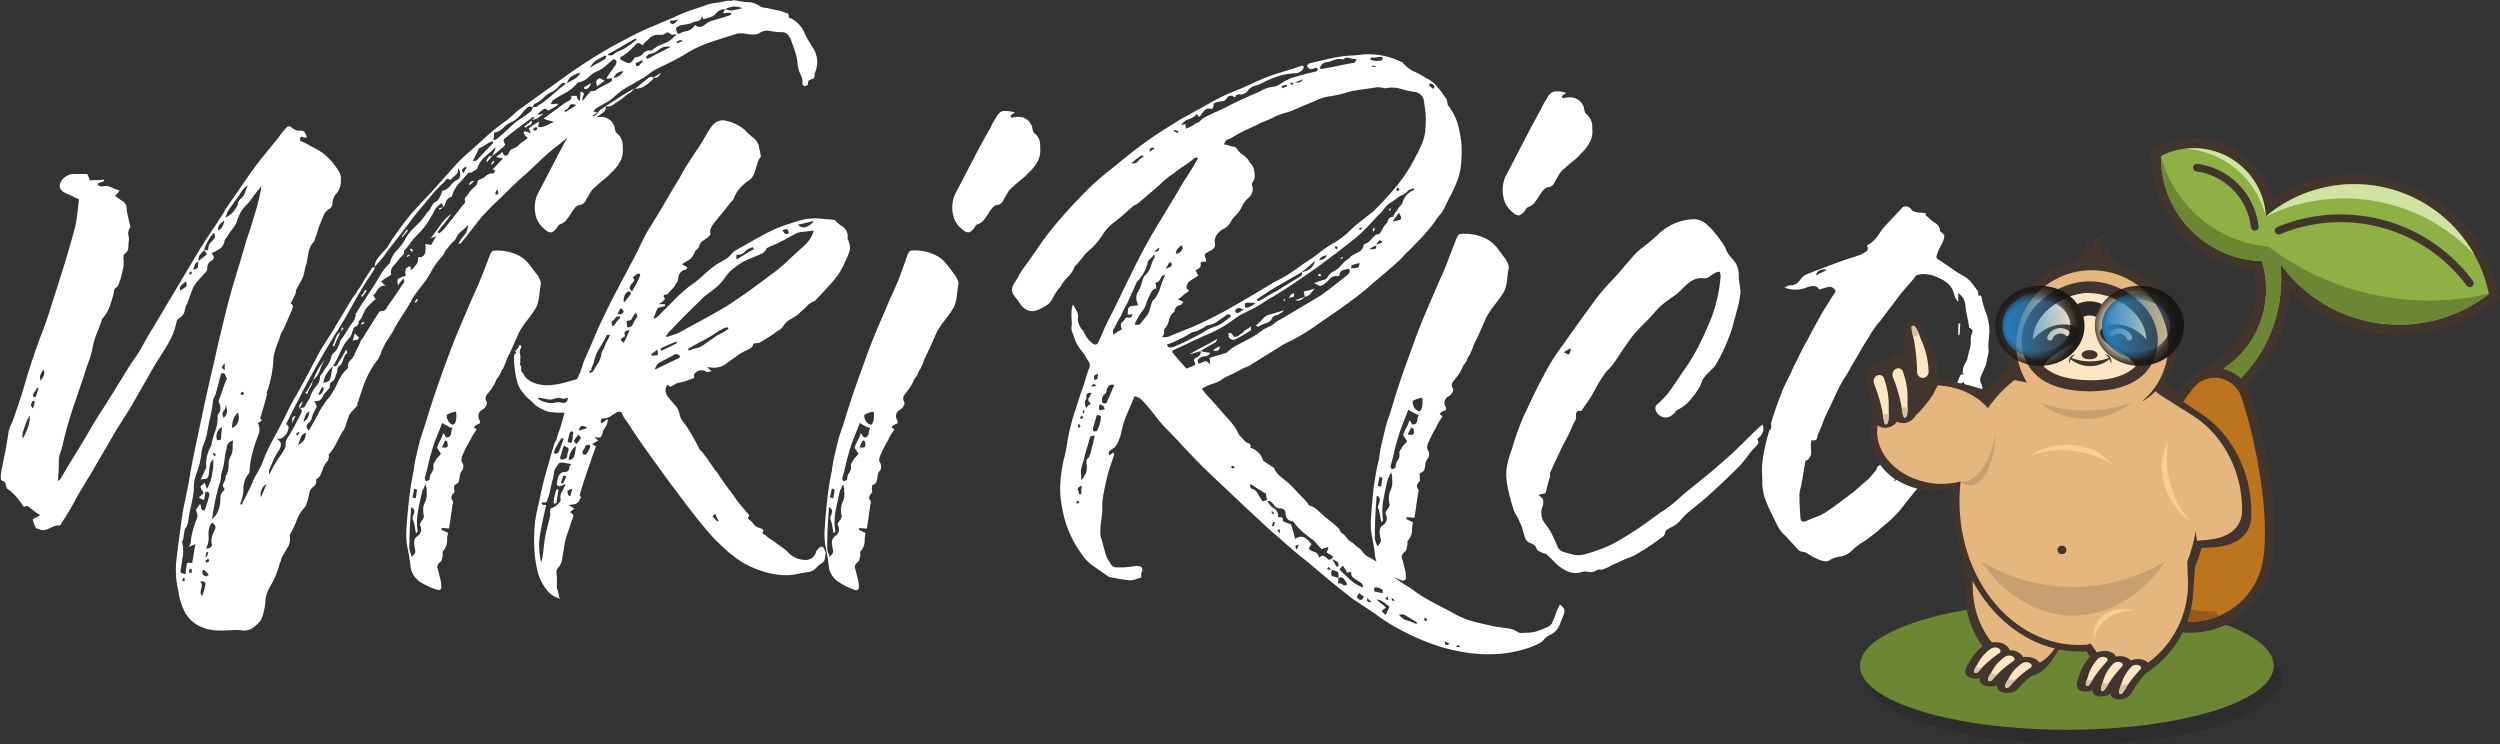 <svg xmlns="http://www.w3.org/2000/svg" xmlns:xlink="http://www.w3.org/1999/xlink" viewBox="0 0 528.81 157.43"><rect x="0" y="0" width="528.81" height="157.43" fill="#333333" stroke="none"/><defs><style>.b9965bc3-72fc-42b9-9f01-e1d45c1e1792{fill:#2d2d2d;}.a2713343-c11d-4847-883c-6a7e5ac850d1,.a2920ee5-ca3a-427a-afd9-8044654f3dcb,.a6bf987a-6607-47ea-a770-0ab3e3f15ff0,.a77ed055-b4b9-4f16-97ba-c5039683a7a9,.aef10c47-437f-4479-ad42-f12d4d6da647,.af9ae38c-a514-4fd0-9407-804a93535652,.b2632b12-4a91-40d0-b914-25ad5a4eb33c,.b9965bc3-72fc-42b9-9f01-e1d45c1e1792,.bd564818-524a-48cb-82ec-73621a8cec24,.e973ba92-d19f-4cb7-a614-58432a1811fa,.f0c25152-bc6a-4b93-9ae6-54de3ce6bbce,.f4717b96-8e9e-4a50-a325-f45794eedc85,.fe4ade46-1f7d-497c-b079-c4a10640a7af{fill-rule:evenodd;}.a34e8bdb-5503-4dc7-8ff1-8e48df56e7ba{fill:#fff;}.a2713343-c11d-4847-883c-6a7e5ac850d1{fill:#6d8633;}.aa4424fb-c09a-49a1-bae4-1d31b91bc5e7,.aef10c47-437f-4479-ad42-f12d4d6da647{fill:#42352e;}.fe4ade46-1f7d-497c-b079-c4a10640a7af{fill:#bd751d;}.bd564818-524a-48cb-82ec-73621a8cec24{fill:#8fb044;}.a6bf987a-6607-47ea-a770-0ab3e3f15ff0{fill:#955c17;}.b2632b12-4a91-40d0-b914-25ad5a4eb33c{fill:#d1e2a3;}.e157ec06-d82c-4e95-ad8a-fa63c03ab7d9,.f0c25152-bc6a-4b93-9ae6-54de3ce6bbce{fill:#e5b77e;}.b6f1ced1-881a-4470-9cf0-e95ff1ca3f06,.f4717b96-8e9e-4a50-a325-f45794eedc85{fill:#fee6c5;}.af9ae38c-a514-4fd0-9407-804a93535652{fill:#d6c1a4;}.e973ba92-d19f-4cb7-a614-58432a1811fa{fill:#ffeed8;}.a77ed055-b4b9-4f16-97ba-c5039683a7a9{fill:#c79f70;}.a2920ee5-ca3a-427a-afd9-8044654f3dcb{fill:#fccd91;}.a43a6d2d-1c47-485c-a3ea-0d9f641b57d5,.ac8d6fbf-823d-4167-a3aa-04f15b20d812,.b9b01beb-7809-4c45-b943-ae2812304ab2{stroke-miterlimit:10;stroke-width:3px;}.ac8d6fbf-823d-4167-a3aa-04f15b20d812{fill:url(#a047946f-e059-4078-871a-a86cc9579044);stroke:url(#ae042897-b3ac-4677-8b54-0af66bcd064a);}.a43a6d2d-1c47-485c-a3ea-0d9f641b57d5{fill:url(#fe8c37a8-5126-4af8-92d6-162cca250242);stroke:url(#eb562e16-cb2d-4199-90f0-19d41d669a50);}.b9b01beb-7809-4c45-b943-ae2812304ab2{fill:none;stroke:#1d1d1b;opacity:0.94;}</style><linearGradient id="a047946f-e059-4078-871a-a86cc9579044" x1="423.54" y1="68.92" x2="439.43" y2="68.92" gradientUnits="userSpaceOnUse"><stop offset="0" stop-color="#2581c4"/><stop offset="1" stop-color="#2581c4" stop-opacity="0"/></linearGradient><radialGradient id="ae042897-b3ac-4677-8b54-0af66bcd064a" cx="430.4" cy="68.06" r="7.32" gradientTransform="translate(-138.15 -15.39) scale(1.32 1.24)" gradientUnits="userSpaceOnUse"><stop offset="0.57" stop-color="#161412" stop-opacity="0"/><stop offset="0.8" stop-color="#161412" stop-opacity="0.65"/><stop offset="0.83" stop-color="#161412" stop-opacity="0.74"/><stop offset="1" stop-color="#161412" stop-opacity="0.95"/></radialGradient><linearGradient id="fe8c37a8-5126-4af8-92d6-162cca250242" x1="444.6" y1="68.92" x2="460.48" y2="68.92" xlink:href="#a047946f-e059-4078-871a-a86cc9579044"/><radialGradient id="eb562e16-cb2d-4199-90f0-19d41d669a50" cx="446.31" cy="68.06" r="7.32" xlink:href="#ae042897-b3ac-4677-8b54-0af66bcd064a"/></defs><g id="a2f30c8f-a47a-4a20-9b15-38f572983e79" data-name="Layer 2"><g id="b278a5d9-1fd9-40ee-b580-43582428a32c" data-name="Ebene 1"><path class="b9965bc3-72fc-42b9-9f01-e1d45c1e1792" d="M439,130.36c24.19,0,43.78,6,43.78,13.53,0,4.81-14.26,13.54-43.78,13.54-24.17,0-43.75-6.07-43.75-13.54s19.58-13.53,43.75-13.53Z"/><path class="a34e8bdb-5503-4dc7-8ff1-8e48df56e7ba" d="M329.92,127.88c.87.54,1.18,1.18.91,1.92s-.68,1.72-1,2.53a4,4,0,0,1-1.82,1.92,3.08,3.08,0,0,0-1,.6,5.13,5.13,0,0,0-.76.81,6.64,6.64,0,0,1-1.47.81l-1.56.61a26,26,0,0,1-8.39,1.31,30.09,30.09,0,0,1-5-.4,44.84,44.84,0,0,1-4.95-1.12,50.56,50.56,0,0,1-9.3-4A36,36,0,0,1,291.1,130c-.88-.61-1.75-1.2-2.63-1.77s-1.75-1.16-2.63-1.77q-2.32-1.81-4.6-3.69c-1.51-1.24-3-2.51-4.49-3.79q-1.83-1.41-3.54-2.88c-1.15-1-2.29-2-3.44-3s-2.16-1.92-3.23-2.93l-3.24-3q-1.82-1.72-3.64-3.44L256,100.28q-2.41-2.32-4.7-4.75c-1.51-1.62-3-3.23-4.6-4.85a22.49,22.49,0,0,1-2.07-2.38c-.64-.84-1.3-1.67-2-2.47-.34-.41-.71-.81-1.11-1.22A3.19,3.19,0,0,0,240,83.8c-.54,1.29-1.08,2.55-1.62,3.8a19.1,19.1,0,0,0-1.21,3.89,6.13,6.13,0,0,1-.35,1.21c-.17.4-.32.78-.46,1.11A2.73,2.73,0,0,1,235.2,95a2.61,2.61,0,0,0-.56.5c-.17.2-.15.47.05.81a4.31,4.31,0,0,0,.71-.61c.2.21.3.34.3.41-.26.81-.54,1.6-.8,2.37s-.51,1.57-.71,2.38c-.27,1.14-.52,2.32-.76,3.54a15,15,0,0,0-.25,3.74c-.07.67-.15,1.33-.25,2a11.64,11.64,0,0,0-.16,2,3.65,3.65,0,0,0,.1,1.46c.14.44.27.93.41,1.47s.25.91.35,1.31.22.81.36,1.22a4.07,4.07,0,0,0,.45.86,5.11,5.11,0,0,1,.46.76,1.44,1.44,0,0,0,1.41.8h1.11a5.55,5.55,0,0,0,1.12-.1,4.34,4.34,0,0,0,1-.1,4.22,4.22,0,0,1,1-.1c.94,0,1.28.44,1,1.31a.53.53,0,0,0-.15.51,1.42,1.42,0,0,1,0,.61l-1.22.4a3.93,3.93,0,0,1-1.21.2c-.74-.07-1.47-.17-2.17-.3l-2.18-.4-3.23-2.23a9.83,9.83,0,0,1-2.73-2.83,22.79,22.79,0,0,1-4-9.7,19,19,0,0,1-.36-5,33.44,33.44,0,0,1,.66-4.85,26.53,26.53,0,0,0,.66-3c.16-1,.35-2.08.55-3.09.34-1.41.72-2.81,1.16-4.19s.9-2.78,1.37-4.2c.33-.87.62-1.73.86-2.57a26.89,26.89,0,0,1,.86-2.58,1.39,1.39,0,0,0-.21-1.42,17.71,17.71,0,0,0-1.36-2.12A9,9,0,0,1,227.42,72a8.9,8.9,0,0,0-.56-1.57,2.48,2.48,0,0,1-.15-1.67c0-.47,0-1-.05-1.46s0-1,0-1.57a4,4,0,0,1,.3-1.31c.34.54.62,1,.86,1.51a2.1,2.1,0,0,1,.15,1.52A4,4,0,0,0,229.13,70a.71.71,0,0,1,.16.3.83.83,0,0,0,.25.41,4.29,4.29,0,0,0,1.31,1.71c.74.75,1.28.61,1.62-.4.34-.67.64-1.35.91-2s.57-1.35.91-2q1.41-2.73,2.73-5.47t2.63-5.36q1.11-2.32,2.32-4.55c.81-1.48,1.65-3,2.53-4.45l3-4.95q1.47-2.43,2.88-4.85c.54-.81,1.06-1.62,1.57-2.43s1-1.65,1.47-2.53a.77.77,0,0,0-.76,0c-.17.14-.32.27-.46.41-.6.47-1.26.94-2,1.41s-1.4,1-2.07,1.52a8.07,8.07,0,0,0-1,.71l-1,.8a34.62,34.62,0,0,1-2.83,2.53l-1.17,1-1.16,1a2.38,2.38,0,0,1-.6.41,5.62,5.62,0,0,0-.71.4l-1.82,1.62c-.61.54-1.22,1-1.82,1.52a10,10,0,0,0-2.78,2.88,15.17,15.17,0,0,1-2.48,3,9.76,9.76,0,0,0-1.67,1.67c-.43.57-.92,1.16-1.46,1.76-.07.07-.12.11-.15.11s-.09.06-.15.2a5.81,5.81,0,0,1-1.42,2.17,7.92,7.92,0,0,0-1.52,2,11.45,11.45,0,0,0-1.72,2.53,3.65,3.65,0,0,1-1.31,1.52,14.73,14.73,0,0,1-1.72.91c-1.55.67-2.89.2-4-1.42a3.74,3.74,0,0,0-.51-.76,6,6,0,0,1-.5-.65,2.16,2.16,0,0,1-.3-2.43l1-1.57A10.19,10.19,0,0,1,216.3,57c1.14-1.55,2.26-3.12,3.33-4.7s2.26-3.15,3.54-4.7q2.73-3.24,5.71-6.32a57.17,57.17,0,0,1,6.42-5.71q1.72-1.43,3.49-2.83c1.18-.95,2.37-1.86,3.59-2.73s2.46-1.72,3.74-2.53,2.52-1.58,3.74-2.33C252,24,254,22.88,256,21.74a46.82,46.82,0,0,1,6.47-3c.81-.34,1.6-.7,2.38-1.07s1.57-.72,2.37-1.06c1.35-.54,2.72-1,4.1-1.41s2.74-.84,4.09-1.32l.41.21a1.92,1.92,0,0,1-1.93,1.41,13.84,13.84,0,0,0-3.61.66,20.64,20.64,0,0,0-3.2,1.36,9.57,9.57,0,0,1-1.72.66,2.73,2.73,0,0,0-1.53,1.16,1.53,1.53,0,0,1-.76.51,2,2,0,0,1-1.06.1.63.63,0,0,0-.61.4c-.14.27-.38.24-.72-.1-.06-.06-.25,0-.55.05s-.5.22-.56.36a1.27,1.27,0,0,1-.92.75c-.34,0-.71.09-1.11.16l-.61.2c-.21.07-.27.27-.21.6a1.09,1.09,0,0,1-.4.71,1.89,1.89,0,0,0-1.12-.05,2.4,2.4,0,0,0-.71.66,1.31,1.31,0,0,0-.3.4,1.58,1.58,0,0,1-.31.41c-.18.34-.41.2-.71-.41a3.57,3.57,0,0,1-1.72,1.11,2.84,2.84,0,0,0-1.61,1.32c.18-.07.52-.17,1-.3a.62.62,0,0,0-.05.45,1.24,1.24,0,0,1,0,.56,8.62,8.62,0,0,0,.81-.31,6.43,6.43,0,0,0,.71-.4l.61-.4a1.63,1.63,0,0,1,.4-.15.94.94,0,0,0,.41-.26,4.26,4.26,0,0,1,1.37-1.05c.51-.23,1-.48,1.57-.75,1.08-.47,2.27-1,3.55-1.7.68-.34,1.37-.66,2.08-1s1.41-.61,2.08-.95l1.32-.55a11.4,11.4,0,0,0,1.32-.65,5.85,5.85,0,0,1,2.34-.7,3.25,3.25,0,0,0,1.32-.51c.4-.26.84-.53,1.32-.8a1.79,1.79,0,0,0,.5-.25,2,2,0,0,1,.51-.25c.88-.27,1.74-.52,2.59-.75s1.74-.45,2.68-.65c.47-.14.57-.4.31-.81a1.64,1.64,0,0,0-.56.1,2.84,2.84,0,0,1-.56.16.81.81,0,0,1-.55-.1,1.38,1.38,0,0,1-.46-.66,2.67,2.67,0,0,1,.51-.43l3.18-.76c1.05-.25,2.14-.47,3.29-.66a22,22,0,0,1,2.42-.24,22.18,22.18,0,0,0,2.43-.23,16,16,0,0,1,8,1.51.32.32,0,0,0,.25.1c.1,0,.18.07.25.21a6.51,6.51,0,0,0,2.38,1.81,17.24,17.24,0,0,1,2.57,1.42,6.11,6.11,0,0,1,2.43,2,6.45,6.45,0,0,1,.86,1.06c.24.37.49.72.76,1.06a1.09,1.09,0,0,1,.3.81.93.93,0,0,1,.1.45.66.66,0,0,0,.2.46,12.13,12.13,0,0,1,2,3.93,24.79,24.79,0,0,1,.75,4.25,27.83,27.83,0,0,1-.1,4.19,13.46,13.46,0,0,1-1,4q-.6,1.41-1.26,2.67c-.44.85-.86,1.7-1.27,2.58a7.37,7.37,0,0,1-1,1.46A13.23,13.23,0,0,0,303.43,47a39.92,39.92,0,0,1-2.57,3.08q-1.37,1.45-2.79,2.88a10.71,10.71,0,0,0-1.26,1.26,11.53,11.53,0,0,1-1.26,1.26c-.81.74-1.64,1.46-2.48,2.17l-2.58,2.17C289.21,61,287.93,62,286.65,63q-3.24,2.43-7.07,5c-.75.54-1.52,1.08-2.33,1.62s-1.68,1.08-2.63,1.61a13.36,13.36,0,0,1-1.72.91,15.43,15.43,0,0,0-1.71.91L264.82,77a3.77,3.77,0,0,1-1.11.61,5.44,5.44,0,0,0-1.12.5q-.9.51-1.92,1c-.67.3-1.35.62-2,1a6.12,6.12,0,0,1-2.12,1.06,9.37,9.37,0,0,0-2.33,1.06,20.39,20.39,0,0,0,1.67,2l1.77,1.92c.54.67,1.11,1.33,1.72,2a20.53,20.53,0,0,1,1.72,2.07,4.79,4.79,0,0,1,.66,1.11,3.21,3.21,0,0,0,.75,1.11c.27.27.51.52.71.76a1.91,1.91,0,0,0,.81.55c.4.14.57.38.5.71s-.16.3.11.3a3.94,3.94,0,0,1,2.52,2.63,7.07,7.07,0,0,0,.91.66l1,.65c.27.14.41.24.41.31a4.7,4.7,0,0,0,1.41,1.81c.61.48,1.22,1,1.82,1.52s1.08,1.09,1.62,1.67,1.08,1.12,1.62,1.66c.13.14.25.27.35.4a2.71,2.71,0,0,0,.36.41c.13.34.3.5.5.5a4.58,4.58,0,0,1,1.62,1c.47.44.94.86,1.41,1.27l1.37,1.11a14.94,14.94,0,0,1,1.36,1.21,1.57,1.57,0,0,1,.56.71,1,1,0,0,0,.55.6,2.7,2.7,0,0,1,.61.61,4.86,4.86,0,0,0,.61.7,3.86,3.86,0,0,0,.65.51,4.13,4.13,0,0,1,.76.61,4,4,0,0,0,.71.55,2.61,2.61,0,0,1,.71.66,3.31,3.31,0,0,0,1.26,1.21c.51.27,1,.57,1.57.91a2.26,2.26,0,0,1,.86.61,3.55,3.55,0,0,0,.86.7,14.58,14.58,0,0,0,1.06,1.16,10.41,10.41,0,0,0,1.26,1.07c.74.53,1.52,1.06,2.33,1.56s1.58,1,2.32,1.57a36.44,36.44,0,0,0,4,2.37q2.07,1.06,4.1,2.18a18.33,18.33,0,0,0,4.19,1.67c1.45.37,2.92.69,4.4,1,.81.13,1.63.25,2.48.35a5.62,5.62,0,0,1,2.37.86,1.47,1.47,0,0,0,.81.15,8.17,8.17,0,0,1,.91-.05,7.77,7.77,0,0,0,2.48-.4,21.3,21.3,0,0,0,2.37-1l.46-.46a.76.76,0,0,0,.25-.56,6.61,6.61,0,0,0,.61-1.41,8.51,8.51,0,0,1,.6-1.52A1.55,1.55,0,0,0,329.92,127.88Zm-102-21.33a.8.8,0,0,1,.2-.15l.21-.15c-.21-.21-.31-.34-.31-.41-.13.14-.2.22-.2.25s-.07.12-.2.26l.2.1Zm.81-2v-.91a4.5,4.5,0,0,1,.1-.91c-.67.2-.94.54-.81,1a.59.59,0,0,1,.15.56C228.14,104.51,228.33,104.6,228.73,104.53Zm-.51-15a1.63,1.63,0,0,0-.2.6c0,.21.07.31.2.31l.21-.1a.1.1,0,0,0,.1-.11.45.45,0,0,0-.1-.3A1.1,1.1,0,0,1,228.22,89.57Zm.51-1.62a1.16,1.16,0,0,1-.15.25.93.93,0,0,0-.15.25.18.18,0,0,1,.15.11.16.16,0,0,0,.15.1,2,2,0,0,1,.51-.41c-.07-.06-.12-.1-.16-.1s-.08,0-.15-.1A.28.28,0,0,1,228.73,88ZM230.65,96c.13-.61.29-1.23.46-1.87s.31-1.3.45-2a4.12,4.12,0,0,0-.81.16c-.07,0-.17.22-.3.55a17,17,0,0,1-.51,1.82,18.32,18.32,0,0,0-.5,1.82c-.14.54-.27,1-.41,1.47s-.27.92-.4,1.46c0,.34,0,.69.05,1.06s0,.73,0,1.07a1.73,1.73,0,0,0,.51-.56,6.78,6.78,0,0,1,.4-.66,3.65,3.65,0,0,0,.3-1.82,5.26,5.26,0,0,1-.1-.91.86.86,0,0,1,.41-.7,1,1,0,0,0,.25-.46A1.49,1.49,0,0,1,230.65,96Zm-1.52-9.2a1.2,1.2,0,0,0-.1.5c0,.07.07.1.21.1h.1a.62.62,0,0,1,0-.3.78.78,0,0,0,.05-.3Zm.51-2.23a1.31,1.31,0,0,0-.15.81,3.68,3.68,0,0,0,.25.91,2.23,2.23,0,0,1,.46-.5,6.56,6.56,0,0,1,.55-.41c-.54-.47-.69-.87-.45-1.21a5,5,0,0,0,.55-1,.68.68,0,0,0-1,.4.85.85,0,0,0-.05.51A.56.56,0,0,1,229.64,84.61Zm1.21-3a.42.42,0,0,0,.1.24,1,1,0,0,1,.41-.1,1.42,1.42,0,0,0,.6-.2l-.7-.3C231.19,81.28,231.06,81.4,230.85,81.64Zm1.22,9.44a6.07,6.07,0,0,0,.8-3c-.6-.34-.94-.27-1,.2s-.25.81-.35,1.22-.22.8-.35,1.21a1.37,1.37,0,0,0,.05.4c0,.14.08.2.15.2h.4A.32.32,0,0,0,232.07,91.08Zm.2-11.93c-.54.14-.83.31-.86.51a1.49,1.49,0,0,0,.15.81c.4-.14.61-.3.61-.51A4.18,4.18,0,0,1,232.27,79.15Zm.3,6.37c-.13.75-.13,1.17,0,1.27s.51,0,1.11-.16a3.84,3.84,0,0,0-.3-.65A2.56,2.56,0,0,0,232.57,85.52Zm1.62-.6c.27-.54.52-1.1.76-1.67s.49-1.16.75-1.77a1.48,1.48,0,0,0-1.11.15,1.93,1.93,0,0,0-.5,1A1.92,1.92,0,0,1,234,83a.48.48,0,0,1-.26.3,1.57,1.57,0,0,0-.6.86,2.22,2.22,0,0,0,0,1C233.72,85.46,234.05,85.39,234.19,84.92Zm4.65-17.69c.34.13.57-.14.71-.81l-.31.15a.74.74,0,0,1-.3.05h-.4a7.33,7.33,0,0,1,.05-1,.87.87,0,0,1,.35-.66,1,1,0,0,1,.71-.2,5,5,0,0,0,1-.1v-.1c0-.07,0-.1.05-.1s0,0,0-.1a2.59,2.59,0,0,1-.35-1.37,3.49,3.49,0,0,1,.25-1.06.88.88,0,0,0,.25-.4.91.91,0,0,1,.25-.41,14.41,14.41,0,0,0,.51-1.62,2.74,2.74,0,0,1,.71-1.31,4.3,4.3,0,0,0,1.11-1.82,9.53,9.53,0,0,1,.81-1.92V54a.26.26,0,0,1-.2-.1,3.16,3.16,0,0,1-.76.86,1.48,1.48,0,0,0-.56,1,8.45,8.45,0,0,1-2.22,3.84l-.2.41-1,2.22c-.33.74-.67,1.49-1,2.23a8.61,8.61,0,0,0-.7,1.26c-.21.44-.38.83-.51,1.16a8,8,0,0,0-.81,1.37c-.2.44-.44.89-.71,1.36a.51.51,0,0,0-.15.46,1.87,1.87,0,0,1,0,.75c.41-.26.73-.48,1-.65a4.31,4.31,0,0,1,.86-.46,6.45,6.45,0,0,1-.2-1,1.24,1.24,0,0,1,.3-.6,2,2,0,0,0,.56-.61C238.05,67.16,238.37,67.09,238.84,67.23Zm.4-32.65a1.35,1.35,0,0,0,1.47-.41,3.49,3.49,0,0,1,1.26-1l-.4-.2c-.07,0-.1,0-.1-.1-.41.34-.8.64-1.17.91S239.58,34.31,239.24,34.58Zm5.06,28.6a7.46,7.46,0,0,0,1.16-2.37,18.59,18.59,0,0,1,1-2.58.8.8,0,0,0-.71.3c-.13.21-.25.41-.35.61a1.57,1.57,0,0,1-.41.51,1,1,0,0,1-.65.2,1.67,1.67,0,0,1,.2.7,1.08,1.08,0,0,0,.1.51,1.62,1.62,0,0,0-1,.61,5.14,5.14,0,0,0-.45.91,7.66,7.66,0,0,0-.76,1.82,4.38,4.38,0,0,1-1,1.71c-.27.41-.53.81-.76,1.22a10.68,10.68,0,0,0-.66,1.31.18.18,0,0,1,.2.2,2.07,2.07,0,0,1,.56-.1.62.62,0,0,0,.46-.2c.4-.54.8-1,1.21-1.52a3.78,3.78,0,0,0,.81-1.71c.13-.41.25-.8.35-1.17A1.82,1.82,0,0,1,244.3,63.18Zm-1.22-31a9.21,9.21,0,0,0,1.22-.81,1.6,1.6,0,0,0-.86,0A1.89,1.89,0,0,0,243.08,32.15Zm2.13,20.22a5.32,5.32,0,0,1-1.11.81Q245.21,53.48,245.21,52.37Zm1,18.29a5.13,5.13,0,0,1-.4.71,5.92,5.92,0,0,0,1.32-.1l2.42-1c.81-.33,1.65-.66,2.53-1,1.21-.54,2.36-1.07,3.44-1.6s2.19-1.1,3.33-1.7c1.76-1,3.52-2,5.31-3.05s3.55-2.11,5.31-3.18A32,32,0,0,0,272.55,58c1-.64,1.94-1.3,2.88-2l1.82-1.22q.92-.6,1.92-1.41a25.15,25.15,0,0,1,3-2,16.84,16.84,0,0,0,3-2.23,27.79,27.79,0,0,1,2.57-2.27c.91-.71,1.84-1.43,2.78-2.18q2.64-2.62,5-5.45a33.64,33.64,0,0,0,4-6.27,21.62,21.62,0,0,0,1.42-3,9.84,9.84,0,0,0,.6-3.44,14.09,14.09,0,0,0,0-2.43c-.07-.81-.17-1.61-.3-2.42a2.27,2.27,0,0,0-2-2.23,19.92,19.92,0,0,1-2.93-.65,6.17,6.17,0,0,0-3-.16,1.16,1.16,0,0,1-.81-.1,3.08,3.08,0,0,1-.61-.05,3.62,3.62,0,0,0-.51-.05c-.81.14-1.6.25-2.38.36s-1.57.22-2.38.35-1.75.42-2.63.66a25.13,25.13,0,0,1-2.63.55,10.13,10.13,0,0,0-2.84.81c-.88.41-1.76.78-2.63,1.11l-1.83.81a16.17,16.17,0,0,1-1.92.71,13.07,13.07,0,0,0-1.57.5A12.45,12.45,0,0,0,269,25a16.28,16.28,0,0,1-1.62.71,10.1,10.1,0,0,0-1.52.71c-.88.4-1.74.81-2.58,1.21A20.66,20.66,0,0,0,260.79,29a5.35,5.35,0,0,1-1.11.5,1.17,1.17,0,0,0-.71,1.11,2.28,2.28,0,0,1,.81.1,5.39,5.39,0,0,0,1.06.31,1.13,1.13,0,0,1,.77.4,4,4,0,0,0,1.21,1.27A5.2,5.2,0,0,1,264,33.77a6.35,6.35,0,0,0,.7,1,2,2,0,0,1,.51,1,6.47,6.47,0,0,1,.2,1.51,2.05,2.05,0,0,1-.5,1.32.83.83,0,0,0,0,.81,2.46,2.46,0,0,1-.91,2.52,5,5,0,0,0-1.27,1.72,6.16,6.16,0,0,1-1.27,1.82,7,7,0,0,0-1.26,1.67,3.18,3.18,0,0,1-1.57,1.36,4.33,4.33,0,0,0-1.32,1.27,2.42,2.42,0,0,0-.3,1.87,1.19,1.19,0,0,1-.71,1.21.83.83,0,0,1-.41.25.91.91,0,0,0-.4.26c-.61.2-.78.6-.51,1.21a.78.78,0,0,1,.1.35.82.82,0,0,0,.1.36,2.81,2.81,0,0,1-.71.1,1.06,1.06,0,0,0-.5.1v.5a1.22,1.22,0,0,1-.1.51,2.9,2.9,0,0,1-1,.71,3.2,3.2,0,0,1,.31.55,2.38,2.38,0,0,0,.3.56l-1.62,1a2,2,0,0,0-.91,1.62,1.08,1.08,0,0,0,.5.4v.1c0,.07,0,.1-.05.1s0,0,0,.11a7,7,0,0,0-1,.7c-.29.27-.71.61-1.24,1a5.44,5.44,0,0,0,.7.31,3.5,3.5,0,0,1,.49.2c-.33.47-.59.71-.79.71q-.6,0-1,.81a.75.75,0,0,0-.1.35.32.32,0,0,1-.1.25,2.88,2.88,0,0,0-1.09,1.72,3.89,3.89,0,0,1-.89,1.82.65.65,0,0,0-.15.56A1.41,1.41,0,0,1,246.21,70.66Zm1.12-15.16a7.65,7.65,0,0,1-.81,1.42c.34-.14.66-.27,1-.41s.39-.44.25-.91A.85.85,0,0,1,247.33,55.5Zm-.51,17.39c.14.4.31.62.51.65a1.62,1.62,0,0,0,.71-.05,38.27,38.27,0,0,0,3.54-1.61l1.92-1q.9-.47,1.71-1a14.43,14.43,0,0,1,1.67-.71,8.28,8.28,0,0,0,1.67-.81l.91-.66a7,7,0,0,0,1-.86,3.89,3.89,0,0,0-.55-.3c-.17-.07-.36,0-.56.2l-1.87,1.32a4.91,4.91,0,0,1-2.07.8.5.5,0,0,0-.36.16,1.48,1.48,0,0,1-.35.25,2.38,2.38,0,0,1-.56.3,2.87,2.87,0,0,0-.55.31,4.17,4.17,0,0,1-.86.3,4.17,4.17,0,0,0-.86.3,14.53,14.53,0,0,1-2.43,1.32C248.64,72.21,247.77,72.55,246.82,72.89Zm7.38,2.63c-.2.13-.42.28-.65.45s-.26.49-.05,1a7.55,7.55,0,0,0,1.21-.45c.34-.17.77,0,1.31.65a4.89,4.89,0,0,1-.1-.81,1.8,1.8,0,0,0-.1-.6c.61-.2,1.21-.39,1.82-.56s1.21-.35,1.82-.55l.4-.41a5,5,0,0,0,.61-.45,3.78,3.78,0,0,1,.71-.46c.94-.54,1.89-1,2.83-1.51a18,18,0,0,0,2.73-1.72,5.28,5.28,0,0,1,1.16-.71c.44-.2.86-.41,1.26-.61a5.85,5.85,0,0,1,1.12-.86l1.31-.75,4-2.38c1.32-.77,2.65-1.57,4-2.38.33-.26.69-.53,1.06-.8s.72-.54,1.06-.81l1.77-1.37c.57-.44,1.16-.92,1.77-1.46a.76.76,0,0,0,0-1.12,5.31,5.31,0,0,1-1.11.31c-.41.07-.68.37-.81.91,0,.27-.17.4-.51.4a1.65,1.65,0,0,0-1.52.51,6.87,6.87,0,0,1-1,1,3.16,3.16,0,0,1-1,.55c-.17,0-.62-.18-1.36-.65l.61-.15a2.56,2.56,0,0,0,.4-.16,9.68,9.68,0,0,1,1.11-.35,1.09,1.09,0,0,0,.81-.66,3.07,3.07,0,0,1,1.26-1.15,4,4,0,0,0,1.37-1.05c.2-.2.4-.41.61-.65a4.38,4.38,0,0,1,.7-.65,2,2,0,0,0,.66-.5,3,3,0,0,1,.56-.5c.53-.26,1-.53,1.51-.79a2,2,0,0,0,.91-1.41l.31-.29a1.56,1.56,0,0,0,.8-.4c.21-.2.41-.42.61-.65a5.07,5.07,0,0,1,.66-.65,1.27,1.27,0,0,1,.86-.3l.3-.31c.2-.33.39-.65.56-1a3.68,3.68,0,0,1,.65-.86,2.61,2.61,0,0,0,.46-.91q.15-.49,1-.6c.06,0,.1,0,.1-.15a.34.34,0,0,1,.1-.26,3.26,3.26,0,0,1,.46-.7c.16-.21.31-.41.45-.61a1.89,1.89,0,0,1,.51-.66,1.25,1.25,0,0,0,.4-.66,3.93,3.93,0,0,1,2.43-2.62V40l-.21-.2a2.29,2.29,0,0,1-.65.31,1,1,0,0,0-.56.4,3.49,3.49,0,0,1-1.11.76,4.41,4.41,0,0,0-1.11.66,10.86,10.86,0,0,1-1.27.9,4.68,4.68,0,0,0-1.16,1c-.27.33-.5.64-.71.91a4.1,4.1,0,0,1-.81.8c-.74.81-1.51,1.64-2.32,2.48a33.17,33.17,0,0,1-2.53,2.37c-1.35,1.08-2.69,2.12-4,3.12l-4,3L276,58.35c-.81.57-1.62,1.12-2.43,1.66s-1.36.92-2.07,1.36-1.43.89-2.17,1.36a18.91,18.91,0,0,0-2,1.2,19.5,19.5,0,0,1-2,1.21c-.67.34-1.33.66-2,1a14,14,0,0,0-1.87,1.06,26.37,26.37,0,0,1-6.26,3.62c-1.22.54-2.38,1.07-3.49,1.61s-2.28,1.07-3.49,1.61a1.44,1.44,0,0,0-.3.4c.47.61,1,1.22,1.51,1.82l1.52,1.72c.34-.13.66-.27,1-.4s.59-.27.86-.41a1.65,1.65,0,0,0-.15-.65.67.67,0,0,1-.05-.56.62.62,0,0,1,.4-.3,1.32,1.32,0,0,0,.51-.31.91.91,0,0,0,.4-1.11,12.47,12.47,0,0,0,2.12.41,2.76,2.76,0,0,0-.3.31.71.71,0,0,1-.3.23,1.26,1.26,0,0,1-.66.18A1.3,1.3,0,0,0,254.2,75.52Zm-5-47.31a.21.21,0,0,1,0-.15.46.46,0,0,0,.05-.26l-.4-.15a1.7,1.7,0,0,1-.41-.15.4.4,0,0,0-.1.3l.4.21Zm.8,23.65a6.37,6.37,0,0,0-.87.76,2,2,0,0,0-.44,1.06,1.27,1.27,0,0,0,1-.35,4.58,4.58,0,0,0,.47-.76c.07-.07,0-.17-.05-.3A.69.69,0,0,1,250,51.86ZM256,73l-1,.6-1,.61a11,11,0,0,1-1.06.36,11,11,0,0,0-1.06.35c-.07,0-.1,0-.1-.1.94-.54,1.9-1.06,2.88-1.57s1.9-1,2.78-1.57a1.42,1.42,0,0,1-.25.66A7.49,7.49,0,0,1,256,73Zm2,.2c0,.49-.12.79-.36.92a1.41,1.41,0,0,1-1.06,0,3.54,3.54,0,0,1,.61-.45C257.44,73.53,257.71,73.37,258.05,73.19Zm3-1.31a1.33,1.33,0,0,1-.91-.36.55.55,0,0,1-.2-.46,1.09,1.09,0,0,0-.11-.5,1.17,1.17,0,0,1,.61-.15,2.29,2.29,0,0,1,.51.76,1.19,1.19,0,0,0,1-.11l.93-.7a2.5,2.5,0,0,1,.78-.66,6.67,6.67,0,0,0,1-.65v.8A31.23,31.23,0,0,1,261.08,71.88Zm.2,27-.4-.41-.41.2a.6.6,0,0,0,.41.41Zm1.92-33.36-.71-.31a1,1,0,0,0-.4-.1l-.35.16a.87.87,0,0,0-.36.25v.4c.27.34.51.41.71.2a2.19,2.19,0,0,0,.4-.25A3.29,3.29,0,0,1,263.2,65.51Zm2.33-1.42a5.54,5.54,0,0,0-2,0c-.16.1-.18.42-.05,1A3.12,3.12,0,0,0,265.53,64.09ZM268,105.74q-.1-.51-.15-.81a3.64,3.64,0,0,1-.05-.5c-.61-.34-1.16-.68-1.67-1s-1-.68-1.57-1l-.2.21a2.38,2.38,0,0,0,.31.7,2,2,0,0,1,.86.41,2.23,2.23,0,0,1,.55.71,4.7,4.7,0,0,0,.46.75c.16.24.35.53.55.86Zm-1.72-36.69a.27.27,0,0,1-.3,0,.89.89,0,0,0-.4-.11,10.31,10.31,0,0,0,1.06-1c.3-.33.62-.67,1-1a.78.78,0,0,0,.25-.15,1.53,1.53,0,0,1,.25-.15c1.08-.27,2.19-.61,3.34-1a1,1,0,0,1-.41.5,5,5,0,0,0-.5.31,4.43,4.43,0,0,1-.81.3,1,1,0,0,0-.61.41,2,2,0,0,1-1.21,1.16A7,7,0,0,0,266.23,69.05Zm8.7-10.52a.92.92,0,0,0,.4-1c-1.62.95-3.22,1.87-4.8,2.78s-3.15,1.91-4.7,3c0,.41.23.48.71.21s1.21-.69,1.82-1.07,1.24-.72,1.92-1.06c.81-.54,1.58-1,2.32-1.46ZM279,118c.34-.33.61-.49.81-.45a2,2,0,0,1,.81.45c.27.34.52.46.76.36a1.76,1.76,0,0,0,.65-.56c-.4-.27-.57-.41-.5-.41-.54-.26-.83-.45-.86-.55s.08-.39.35-.86l-.3-.3a.91.91,0,0,1-.51.25,1.54,1.54,0,0,0-.6.25,12.08,12.08,0,0,1-1-1.06,7.25,7.25,0,0,0-1-1c-.75-.54-1.45-1.09-2.13-1.67a11.41,11.41,0,0,1-1.82-2c-.13-.13-.23-.2-.3-.2a1.4,1.4,0,0,1-1.11-.61,2,2,0,0,1-.31-1,1.08,1.08,0,0,0-1.21-1.11,1.49,1.49,0,0,1-1.31-.81l-.51-.5a.84.84,0,0,0-.81-.21,3.73,3.73,0,0,0,1.42,1.57,1.74,1.74,0,0,1,.81,1.77.68.68,0,0,0,.45.05.51.51,0,0,1,.46.15.45.45,0,0,1,.1.3.88.88,0,0,0,.1.41,8.59,8.59,0,0,0,1.62.61c.2.6.37,1.14.5,1.61s.27,1,.41,1.52c1.14-.88,2.29-.51,3.43,1.11l-.6.91a2.74,2.74,0,0,0,1.21.71A1.39,1.39,0,0,1,279,118Zm-9.7-9.2a.29.29,0,0,0,.2-.1,2.21,2.21,0,0,0-.41-.6l-.2.2a1.06,1.06,0,0,1,.25.3A.74.74,0,0,0,269.27,108.77Zm.4,1.62a.46.46,0,0,1-.2,0,.53.53,0,0,0-.2,0l-.31.91a.46.46,0,0,1,.2,0,.54.54,0,0,0,.21,0Zm.91,2.33.2-.21a.69.69,0,0,1-.1-.3.69.69,0,0,0-.1-.3l-.4.2A2.56,2.56,0,0,1,270.58,112.72ZM272.2,17.9q-.81.2-1.11.3a1.57,1.57,0,0,0,.2.51.86.86,0,0,1,.45-.26,1.43,1.43,0,0,0,.56-.25A.4.4,0,0,1,272.2,17.9Zm-.31,45.59-.4.2v-.2l.3-.31A.46.46,0,0,0,271.89,63.49ZM273.71,62c.07.54,0,.83-.35.86a1.71,1.71,0,0,0-.76.25c.14-.27.25-.49.36-.66A1.46,1.46,0,0,1,273.71,62Zm-.6-44.07a1.06,1.06,0,0,1,.5-.1.21.21,0,0,0-.05-.16.21.21,0,0,1-.05-.15h-.61Zm2.52-1.22q-.4.21-.75.36c-.24.1-.56.22-1,.35C274.79,17.59,275.36,17.36,275.63,16.68Zm-1.41,99.57a1.67,1.67,0,0,0,.35-.65.93.93,0,0,1,.26-.46l-.71.2C273.92,115.41,274,115.71,274.22,116.25ZM276,62.78a4.7,4.7,0,0,1-.81.66,1.64,1.64,0,0,1-1.21.05l1.06-.36Zm2.12-7.58q-.81.7-1.41,1.26a9.54,9.54,0,0,1-1.42,1.06,2.91,2.91,0,0,0,1.77-.65A2.73,2.73,0,0,0,278.16,55.2Zm.1,5.76a11.6,11.6,0,0,0-1,1.11,1.76,1.76,0,0,1-1.26.71,2.68,2.68,0,0,0-.05-.46c0-.16-.09-.38-.15-.65A22.51,22.51,0,0,0,278.26,61Zm.91-2.53-.4-.2c.2-.2.33-.3.4-.3s.1,0,.31.2A.27.27,0,0,1,279.17,58.43ZM280.69,54c-.95.14-1.48.48-1.62,1A1.7,1.7,0,0,0,280.69,54Zm-.3-40.8a1.64,1.64,0,0,0-1.22,1.27,1,1,0,0,0,.51.11c1.14-.2,2.27-.42,3.38-.66s2.24-.45,3.39-.65a1.55,1.55,0,0,0,.51-.71l-1.22-.2-1-.21a3,3,0,0,0-.4.26.69.69,0,0,1-.41.15,2.92,2.92,0,0,0-1.82.16A5.58,5.58,0,0,1,280.39,13.18Zm.6,106.71a2.65,2.65,0,0,1-.3.51,3.31,3.31,0,0,0,.91.1Zm.71.71a1.8,1.8,0,0,0,0,1.21c.4.14.87.27,1.41.41A2.78,2.78,0,0,0,283,121,2.69,2.69,0,0,0,281.7,120.6Zm1.31-.71a1,1,0,0,0,0-.91,3,3,0,0,0-1.2-.7,7.27,7.27,0,0,1,.5.85,3.55,3.55,0,0,0,.38.66A.45.45,0,0,1,283,119.89Zm0-67.52a.55.55,0,0,1-.25-.21.16.16,0,0,0-.15-.1.3.3,0,0,0-.2.1.13.13,0,0,0,0,.21l.2.4Zm0,71.06a1,1,0,0,1,1,.2.68.68,0,0,0,1-.1,1.93,1.93,0,0,1-.35-.5,1.83,1.83,0,0,0-.35-.51c-.27-.47-.68-.54-1.22-.2A5.52,5.52,0,0,1,283,123.43Zm.31-3c.74.74,1.5,1.46,2.27,2.17a8.48,8.48,0,0,0,2.78,1.67,2,2,0,0,0-.35-.91l-.76-.51c-.34-.2-.68-.42-1-.65a1.16,1.16,0,0,1-.41-1.17.29.29,0,0,1-.2-.1.75.75,0,0,1-.35.1.85.85,0,0,0-.36.11,7,7,0,0,0-.91-1.52,4.17,4.17,0,0,0-.35.4A4.25,4.25,0,0,1,283.32,120.4Zm.55-65.76a.78.78,0,0,1-.25.15.29.29,0,0,0-.1-.2,1.74,1.74,0,0,0,.4-.3l.21.2A1.82,1.82,0,0,0,283.87,54.64Zm2,2.07a5.86,5.86,0,0,0,1.42-.2c.13-.07.23-.37.3-.91a6.46,6.46,0,0,0-1.61.46C285.81,56.16,285.78,56.38,285.84,56.71Zm1.52,69.95c.27.21.49.24.66.11a1.9,1.9,0,0,0,.45-.61c-.2-.14-.39-.27-.55-.4s-.36-.27-.56-.41a1.16,1.16,0,0,1-.25.66C286.94,126.24,287,126.46,287.36,126.66Zm.81-78.44a.26.26,0,0,1-.1-.2,7,7,0,0,0-.71.3c.13.07.2.12.2.16s0,.08.1.15A2.14,2.14,0,0,1,288.17,48.22Zm1,78.24c-.14.68.17,1,.91.81A8.47,8.47,0,0,1,289.18,126.46Zm.51-73.79a3.91,3.91,0,0,0,1.21-.1c.13-.07.2-.3.2-.71A7.28,7.28,0,0,0,289.69,52.67ZM292.21,12c-.47.07-.89.12-1.26.16s-.73.05-1.06.05v.4a4,4,0,0,0,2.22.2c.27-.13.39-.27.35-.4A.83.83,0,0,0,292.21,12ZM291,14a2.87,2.87,0,0,0-.81-.1l-.1.1a3.12,3.12,0,0,0,.81.21A.29.29,0,0,1,291,14Zm-.2,34.27a3.92,3.92,0,0,1-.21.71c-.13-.13-.23-.2-.3-.2l.3-.61Zm-.1,76.83c.67.13,1.28.27,1.82.4a.57.57,0,0,1-.06-.4.29.29,0,0,0,0-.31l-.55-.35a1.09,1.09,0,0,0-.56-.15Q290.49,124,290.7,125.05Zm.4-73.39a4,4,0,0,0,1.21-.4V51a.6.6,0,0,1-.35-.1c-.1-.07-.19-.07-.25,0a1.58,1.58,0,0,0-.31.41A1.49,1.49,0,0,1,291.1,51.66Zm2,78.44c.14-.34.27-.64.41-.91s.26-.57.4-.91a17,17,0,0,0-1.72-1.26,3.39,3.39,0,0,0-1-.25,8.56,8.56,0,0,0,1,.86,6.51,6.51,0,0,1,1,.86,3.52,3.52,0,0,0-.91.7A7.77,7.77,0,0,0,293.12,130.1Zm.41-4c-.34.34-.49.52-.46.55a3,3,0,0,0,.66.26A3.13,3.13,0,0,1,293.53,126.06Zm.7-82a2,2,0,0,0-.2.5l-.1-.1h-.1a.69.69,0,0,1,.2-.5ZM295,127l-.4-.41a.21.21,0,0,0-.15,0,.21.21,0,0,1-.16,0l.21.41C294.6,127.14,294.77,127.1,295,127Zm-.4-80.16c1-.14,1.58-.31,1.72-.51s0-.64-.41-1.31l-.71.91A10.27,10.27,0,0,0,294.64,46.81ZM296.05,40a1.74,1.74,0,0,0-.4-.3,1.34,1.34,0,0,0-.3.41c0,.06.1.2.3.4A3.78,3.78,0,0,1,296.05,40Zm3.54,92c0-.07.07-.17.2-.3l-1.46-.91L297,130a.68.68,0,0,0-.45-.05,3.86,3.86,0,0,1-.66.05,3.39,3.39,0,0,0,1.77,1.26A10.07,10.07,0,0,1,299.59,132Zm2.12-.6a.21.21,0,0,1,.06-.16.4.4,0,0,0,.05-.25l-.31-.4a1.29,1.29,0,0,1-.2.3.28.28,0,0,0-.1.2A2.35,2.35,0,0,0,301.71,131.42ZM302.22,18c.13.13.29.27.45.4s.32.27.46.41a1.78,1.78,0,0,0,.3-.41.87.87,0,0,0-.91-.71Zm4.14,118.37q0-.1.21-.3a3.79,3.79,0,0,1-.91-.41c-.07.41,0,.64.1.71A.86.86,0,0,0,306.36,136.37Zm2.53.5-.4-.4a.61.61,0,0,0-.41.2v.2Z"/><path class="a34e8bdb-5503-4dc7-8ff1-8e48df56e7ba" d="M314.45,50.55a7.62,7.62,0,0,1,2.33,2L318.6,55l.4.85a1.58,1.58,0,0,1,.1,1,21.53,21.53,0,0,0-.3,2.28,9.24,9.24,0,0,1-.61,2.48,25.38,25.38,0,0,1-2,2.83,17.55,17.55,0,0,0-1.87,2.83c-.4.94-.83,1.9-1.26,2.88s-.9,1.94-1.37,2.88a6.35,6.35,0,0,1-.3.86c-.14.3-.27.62-.41,1a4.09,4.09,0,0,0-.65,1.16,3.2,3.2,0,0,1-.76,1.16,9.23,9.23,0,0,1-1.21,2.23q-.51.7-1,1.26a1.32,1.32,0,0,0-.06,1.47c.14.2.09.5-.15.91a1.73,1.73,0,0,1-.86.8,1.59,1.59,0,0,0-.6,2c.33.54.28.87-.15,1a1.58,1.58,0,0,0-1,.71,1.59,1.59,0,0,0,.3.25l.3.15c-.2.34-.42.69-.66,1.06a9.24,9.24,0,0,0-.65,1.26,26.61,26.61,0,0,0-1.62,3.14,3.14,3.14,0,0,0-.3.91,1,1,0,0,0,.1.81,1.75,1.75,0,0,1,.1,1.71,2,2,0,0,0-.61,1.42c-.07.4-.13.74-.2,1s-.37.54-.91.81c-.07.07-.1.25-.1.56a4.75,4.75,0,0,0,.1,1,2.78,2.78,0,0,0-.66.91q-.15.4.36,1.11a2.49,2.49,0,0,1-.1.55,2.68,2.68,0,0,0-.11.76c-.13.74-.25,1.5-.35,2.28s-.22,1.53-.35,2.27a4.36,4.36,0,0,0-.86-.1,3,3,0,0,1-.76-.1.42.42,0,0,1-.05.25.2.2,0,0,0-.05.15,3.48,3.48,0,0,0,.66.36l.75.35a7.8,7.8,0,0,0-.2,1.82,3.23,3.23,0,0,1-.81,2,.65.65,0,0,0-.15.56.87.87,0,0,1-.05.55,7.08,7.08,0,0,0-.15.71,1,1,0,0,1-.25.51c-.61.47-.85.94-.71,1.41s.27,1,.4,1.52c.07.33.16.69.26,1.06a4.45,4.45,0,0,1,.15,1.16c.13.94-.24,1.25-1.11.91a14.66,14.66,0,0,1-3.44-1.77,4.78,4.78,0,0,1-1.92-3.18c-.14-1.28-.34-2.56-.61-3.84a15.26,15.26,0,0,1-.3-4c.13-2.15.32-4.31.55-6.46A60.17,60.17,0,0,1,291.71,97a27.4,27.4,0,0,1,.55-3.19c.24-1,.49-2,.76-3.18s.67-2.14,1-3.19.67-2.14,1-3.28q1.11-3.54,2.33-6.93t2.52-6.92c.68-1.75,1.4-3.52,2.18-5.31s1.53-3.55,2.27-5.3c.74-1.55,1.42-3.12,2-4.71s1.22-3.14,1.82-4.7a5,5,0,0,1,.31-.5c.13-.2.26-.3.4-.3A10,10,0,0,1,314.45,50.55Zm-20,50.74a1.19,1.19,0,0,0,0-.65c-.07-.24-.14-.49-.21-.76-.13.27-.25.52-.35.76a4.48,4.48,0,0,1-.35.65v.1c-.34,1.42-.65,2.82-.91,4.2a13.08,13.08,0,0,0-.11,4.29c.07.07,0,.27-.3.61a9.94,9.94,0,0,1-.3-1.46,6.88,6.88,0,0,0-.41-1.57,1,1,0,0,1,.05-.66,4.66,4.66,0,0,0,.26-.71,1.19,1.19,0,0,0,0-.65,1.3,1.3,0,0,0-.61-.61c-.13,1.55-.24,3.07-.3,4.55s-.1,3-.1,4.55a4,4,0,0,0,.25.86,5.21,5.21,0,0,1,.25.76c.61-.48.86-1,.76-1.42s-.19-.94-.25-1.41a3,3,0,0,1,.1-.86,1.62,1.62,0,0,1,.6-.76,1.75,1.75,0,0,0,.81-1.16,2.07,2.07,0,0,0-.3-1.37,3.6,3.6,0,0,1,.56-1,1.45,1.45,0,0,0,.35-.86,5,5,0,0,1-.15-1.62,4.12,4.12,0,0,1,.45-1.61A4,4,0,0,0,294.44,101.29Zm-2.63-.5c-.07.33-.14.65-.2,1s-.14.62-.21,1a1.67,1.67,0,0,1,.71.2c.07-.34.12-.64.15-.91s.09-.57.15-.91c0-.07-.06-.12-.2-.15A1.63,1.63,0,0,1,291.81,100.79Zm7-11a.86.86,0,0,0,.71-.25,1.23,1.23,0,0,0,.25-.56c0-.2.07-.4.1-.61a1.57,1.57,0,0,1,.26-.6,2.43,2.43,0,0,1-1-.41,6.07,6.07,0,0,1-1.22-.71c-.07.14-.13.29-.2.46a5.15,5.15,0,0,0-.2.56c-.34.8-.68,1.65-1,2.52s-.64,1.79-.91,2.73-.51,1.77-.71,2.68-.44,1.84-.71,2.78a.53.53,0,0,0,0,.46c.07.17.14.32.2.45a4.54,4.54,0,0,1,.51-.2q.3-.1.3-.3a2.26,2.26,0,0,1,.46-1.42,1.86,1.86,0,0,0,.35-1.41.89.89,0,0,1,.2-.76,8.36,8.36,0,0,0,.51-.86,7.3,7.3,0,0,0,.91-1,10,10,0,0,0-.56-.86,1.08,1.08,0,0,1-.25-.56,13,13,0,0,1,.71-1.57,7,7,0,0,0,.6-1.46,1.74,1.74,0,0,1,.36.5A.86.86,0,0,0,298.78,89.77Zm-1,2.12c.61.14,1,.1,1.16-.1A.74.74,0,0,0,299,91a.21.21,0,0,0-.05-.3,2.7,2.7,0,0,1-.35-.3,4.61,4.61,0,0,0-.46.75C298,91.37,297.91,91.62,297.77,91.89ZM300.1,87c.33,0,.57-.32.7-1a4.21,4.21,0,0,0,0-1.87,5.24,5.24,0,0,0-1.92.66c-.13.16-.1.52.1,1.06a1.33,1.33,0,0,0,.46.7A1.86,1.86,0,0,0,300.1,87ZM336.79,27.1a5,5,0,0,1-.51,3,9.61,9.61,0,0,1-2,2.52,10.33,10.33,0,0,1-1.56,1.47A16.27,16.27,0,0,0,331,35.59a4.22,4.22,0,0,0-1.21,1.31c-.27.47-.58,1-.91,1.52a1.7,1.7,0,0,1-1.62,1.21,2.25,2.25,0,0,0-.91.71,8.88,8.88,0,0,0-.71,1,16.77,16.77,0,0,1-1,1.46,2.86,2.86,0,0,1-1.42,1,1.34,1.34,0,0,0-.6.71c-.54.68-1,1-1.32,1.06a2,2,0,0,1-1.31-.65,5.22,5.22,0,0,1-2-3.34,7.25,7.25,0,0,1,.4-4.14c1.28-2.43,2.55-4.86,3.79-7.28s2.55-4.85,3.89-7.28a10.19,10.19,0,0,1,1.12-2,2.79,2.79,0,0,1,1.46-1.52,6.27,6.27,0,0,1,2.68.3,6.57,6.57,0,0,0-.55.36c-.17.12-.33.24-.46.35.2.34.34.48.41.41a4.45,4.45,0,0,1,2.12-.1,3.27,3.27,0,0,1,1.72,1.11,7,7,0,0,0,.35.65,1.09,1.09,0,0,1,.15.56,6,6,0,0,0,.2.76,2,2,0,0,0,.61.66,3.53,3.53,0,0,1,.91,2.73Z"/><path class="a34e8bdb-5503-4dc7-8ff1-8e48df56e7ba" d="M372.78,89.77c.53,1.08.16,2.12-1.12,3.13a.83.83,0,0,1,.16,1,3,3,0,0,1-.76.86,24,24,0,0,0-1.67,2.07,17.62,17.62,0,0,1-1.77,2.08c-1.15,1.14-2.27,2.24-3.39,3.28s-2.27,2.11-3.48,3.19c-.95.8-1.89,1.58-2.83,2.32a16.69,16.69,0,0,0-2.53,2.43,4.84,4.84,0,0,1-1.42,1.16c-.47.24-.94.49-1.41.76a1.1,1.1,0,0,0-.3.5c-.07.21-.17.48-.31.81-.74.54-1.51,1.1-2.32,1.67s-1.69,1.13-2.63,1.67a9.22,9.22,0,0,1-2.38,1.26,22.39,22.39,0,0,0-2.47,1.06,10,10,0,0,0-1.42.66,10.41,10.41,0,0,1-1.41.66,1.29,1.29,0,0,1-.81.15,1.15,1.15,0,0,0-.81.15,2.07,2.07,0,0,1-1.57.35,3.59,3.59,0,0,0-1.56,0,4.06,4.06,0,0,1-2.63,0,8.06,8.06,0,0,1-2.33-1.36,12.45,12.45,0,0,1-1.11-1.06,11.17,11.17,0,0,0-1.11-1.06,1,1,0,0,0-.61-.41,3.8,3.8,0,0,1-.81-.3,2.38,2.38,0,0,1-.91-.61,1.48,1.48,0,0,0-.55-.91c-.24-.13-.49-.27-.76-.4a1.84,1.84,0,0,1-1.11-1c-.2-.61-.39-1.22-.56-1.82a9.57,9.57,0,0,0-.66-1.72,12.8,12.8,0,0,0-.75-1.47,5.31,5.31,0,0,1-.66-1.56c-.34-1.08-.64-2.19-.91-3.34a20.26,20.26,0,0,1-.51-3.44,11.5,11.5,0,0,1,.36-2.83,22.23,22.23,0,0,1,.86-2.73,53.89,53.89,0,0,1,2.52-7l2-4.25q1-2.11,2.12-4.14a41.45,41.45,0,0,1,3.23-5.36q2-2.82,4-5.61t4-5.51a43.26,43.26,0,0,1,3-3.49q1.62-1.67,3-3.38c.54-.61,1.08-1.23,1.62-1.87a13.27,13.27,0,0,1,1.82-1.77,40,40,0,0,0,3.74-3.13,11.25,11.25,0,0,1,4.25-2.53,10.86,10.86,0,0,1,3.08-.56,4.14,4.14,0,0,1,3,1.27,7.28,7.28,0,0,1,1.11,1.11l1,1.21c.34.47.66.93,1,1.37a7,7,0,0,1,.76,1.36,5.77,5.77,0,0,0,1.11,1.77,8,8,0,0,1,1.22,1.67,5.48,5.48,0,0,1,.4,2.07,11.63,11.63,0,0,0,.21,2.17q.09.51.15,1a3.48,3.48,0,0,1-.05,1,25.33,25.33,0,0,1-.56,2.78c-.24.91-.49,1.84-.76,2.78a21.63,21.63,0,0,1-1.21,3.74A25.8,25.8,0,0,1,364.08,75a6.76,6.76,0,0,1-.5,1L363,77a2.79,2.79,0,0,1-.4.61c-.34.34-.68.66-1,1a10.4,10.4,0,0,0-1,1.06,3.69,3.69,0,0,0-.7,1.26,5.11,5.11,0,0,1-.61,1.27,19.06,19.06,0,0,1-1.77,2.42,8.68,8.68,0,0,1-2.37,1.92,1.61,1.61,0,0,0-.76.56,3,3,0,0,1-.66.66,2,2,0,0,1-2,.45,2.27,2.27,0,0,1-1.52-1.46,1.19,1.19,0,0,1,.2-1.12,16.08,16.08,0,0,0,3-3.23c.84-1.21,1.66-2.43,2.47-3.64a40.55,40.55,0,0,0,3.39-5.51q1.47-2.88,2.68-5.91a31.41,31.41,0,0,0,2-8.9,3.49,3.49,0,0,0-.2-1,.88.88,0,0,1-.41.1,1,1,0,0,0-.4.1,8.3,8.3,0,0,0-1.26.81,1.81,1.81,0,0,1-1.37.41,4,4,0,0,0-2.58.6,11.8,11.8,0,0,0-2.07,1.82,12.56,12.56,0,0,1-1.77,1.47c-.64.44-1.3.93-2,1.46a2.14,2.14,0,0,1-.3.26,1.49,1.49,0,0,0-.31.25c-.54.54-1.06,1.1-1.56,1.67s-1,1.13-1.57,1.67-1.23,1.24-1.87,1.92a16.27,16.27,0,0,0-1.77,2.22c-.54.74-1.06,1.5-1.57,2.27s-1,1.54-1.56,2.28a6.69,6.69,0,0,1-1.11,1.36,6.47,6.47,0,0,0-1.12,1.37,22.28,22.28,0,0,0-1.26,2l-1.16,2.12c-.34.54-.71,1.1-1.11,1.67s-.78,1.13-1.12,1.67c-.87-.2-1.24.2-1.11,1.21a1.94,1.94,0,0,1-.3,1,8.7,8.7,0,0,0-.51,1c-.27.68-.55,1.32-.86,1.92s-.62,1.22-1,1.82c-.47,1-.94,2-1.41,3s-.91,1.93-1.32,2.88a.76.76,0,0,0-.15.55,1.43,1.43,0,0,1,0,.66,13.4,13.4,0,0,0-.5,1.67c-.14.57-.27,1.13-.41,1.66a4.12,4.12,0,0,1-.65.16,3.75,3.75,0,0,0-.86.25c.6.4.94.77,1,1.11a2.76,2.76,0,0,1-.1,1.21,3.69,3.69,0,0,0,.6,3.85,11.17,11.17,0,0,1,1.37,2.17c.37.77.72,1.53,1.06,2.27a2,2,0,0,0,1.21,1.37q.81.26,1.62.45a5,5,0,0,0,3,.1c1-.26,1.94-.57,2.88-.91a24.53,24.53,0,0,0,5.56-2.73c1.35-.8,2.65-1.65,3.89-2.52s2.51-1.79,3.79-2.73a21.32,21.32,0,0,0,2.48-1.77c.77-.64,1.53-1.3,2.28-2l4.24-3.44q2.13-1.71,4.15-3.54c.74-.6,1.43-1.21,2.07-1.82s1.29-1.24,2-1.92l1.67-1.66c.57-.58,1.16-1.13,1.77-1.67a2.66,2.66,0,0,1,.4-.36Q372.47,90.07,372.78,89.77ZM332.34,73.9c-.07-.07-.12-.1-.15-.1s-.09,0-.15-.1a2,2,0,0,1-.51.35,5,5,0,0,0-.71.45,3.25,3.25,0,0,0,.56.31l.46.2a1.79,1.79,0,0,0,.25-.56A1.63,1.63,0,0,1,332.34,73.9Z"/><path class="a34e8bdb-5503-4dc7-8ff1-8e48df56e7ba" d="M420.69,68.54a8.61,8.61,0,0,1,.05,2.43,19.65,19.65,0,0,0-.15,2.42,4,4,0,0,0,.05.66,1.6,1.6,0,0,1-.05.66c-.14.54-.25,1.09-.35,1.66a6.32,6.32,0,0,1-.56,1.67,14.18,14.18,0,0,1-.66,1.52,1.82,1.82,0,0,0,.05,1.62,1.42,1.42,0,0,1-.1,1.71,7.87,7.87,0,0,0-1,1.52c-.34.68-.66,1.35-1,2s-.62,1.35-1,2a3.19,3.19,0,0,0-.35.41,4.33,4.33,0,0,1-.36.4c-.47.68-.91,1.35-1.31,2s-.85,1.35-1.32,2-.82,1.08-1.26,1.61-.86,1.08-1.26,1.62a.93.93,0,0,0-.26.51,2.2,2.2,0,0,1-.25.7,5.7,5.7,0,0,1-.91.51,8.47,8.47,0,0,1,.81.91c-.74.81-1.47,1.6-2.17,2.38l-2.18,2.37-1.82,2.27c-.6.78-1.21,1.54-1.82,2.28-.47.47-.92.93-1.36,1.36a14.29,14.29,0,0,1-1.47,1.27c-.4.34-.8.69-1.21,1.06a14.06,14.06,0,0,1-1.31,1.06,22.47,22.47,0,0,1-2.33,1.67,12.24,12.24,0,0,0-2.22,1.77,4.3,4.3,0,0,1-2.38,1.16,5.62,5.62,0,0,0-2.37.86,1.52,1.52,0,0,1-1,.1,6.26,6.26,0,0,1-1.07-.3,10.58,10.58,0,0,1-2.32-1.22,2.11,2.11,0,0,0-1.16-.45,1.61,1.61,0,0,1-1.16-.66c-.48-.54-1-1.08-1.47-1.62s-1-1.07-1.57-1.61a8.78,8.78,0,0,1-1.51-2.43c-.41-.81-.81-1.63-1.22-2.48s-.77-1.73-1.11-2.67a7.58,7.58,0,0,1-.3-1.27c-.07-.44-.14-.86-.2-1.26,0-.94,0-1.87-.05-2.78a14.54,14.54,0,0,1,.15-2.78c.13-.94.32-1.92.55-2.93s.49-2,.76-2.93a.45.45,0,0,1,.2-.36c.14-.1.21-.18.21-.25a2.67,2.67,0,0,0,.05-.81,1.17,1.17,0,0,1,.05-.61c.6-2,1.28-3.94,2-5.76a16.76,16.76,0,0,1,.71-1.77c.26-.57.54-1.12.8-1.66A14.43,14.43,0,0,0,379,78.5a8.28,8.28,0,0,1,.81-1.67c.41-.88.81-1.72,1.21-2.53s.85-1.61,1.32-2.42c1.14-2.23,2.32-4.38,3.54-6.47l1-1.57c.3-.51.62-1,1-1.57a1.31,1.31,0,0,0,.3-.5c.07-.2.07-.34,0-.41a1.46,1.46,0,0,0-1.21-.7c-.34.06-.69.15-1.06.25a10.32,10.32,0,0,0-1.07.35,1.53,1.53,0,0,0-1.11-.77,4.87,4.87,0,0,0-1.82.41,5.87,5.87,0,0,1-2.17.36,5.51,5.51,0,0,1-2.27-.45l.65-.32a1,1,0,0,1,.46-.14A2.43,2.43,0,0,0,380,60a4.16,4.16,0,0,0,1.06-1.21,2.76,2.76,0,0,1,.36-.31,2.09,2.09,0,0,0,.35-.3c1.35-.54,2.65-1.05,3.89-1.52l3.79-1.41c.75-.27,1.45-.51,2.13-.71s1.38-.44,2.12-.71l1.06-.65c.37-.24.42-.66.15-1.27a6.5,6.5,0,0,0,2.43-2.22,15.06,15.06,0,0,1,2-2.53c.54-.54,1-1.08,1.52-1.62s1-1.07,1.51-1.61a1.14,1.14,0,0,1,1.12-.21,1.61,1.61,0,0,1,.9.71c.07.14.34.27.81.41s.71.11,1.12.15a8.77,8.77,0,0,1,1.11.15c0,.07-.07.17-.2.3a12.56,12.56,0,0,1,1,.91,10.06,10.06,0,0,0,1.26.91,2,2,0,0,1,.86,1.42.59.59,0,0,0,.2.4c.54.34.78.68.71,1a10.41,10.41,0,0,1-.3,1.11c-.27.48-.53,1-.76,1.42a7.43,7.43,0,0,0-.56,1.52c-.13.27,0,.54.41.8.87.54,1.73,1.12,2.57,1.72a31.46,31.46,0,0,0,2.68,1.72A5.41,5.41,0,0,1,417,59.76c.4.55.81,1.08,1.21,1.6a.69.69,0,0,1,.2.51,2.93,2.93,0,0,0,.11.71c.33-.14.53-.07.6.2s.14.61.21,1a19.9,19.9,0,0,0,.75,2.38A11.59,11.59,0,0,1,420.69,68.54Zm-3.84,3.34a4,4,0,0,1,.3-1.47c.2-.5,0-.86-.6-1.06-.14-.88-.29-1.7-.46-2.48a16.9,16.9,0,0,1-.35-2.27,4.55,4.55,0,0,0-.41-1.42A3.6,3.6,0,0,0,414.22,62v1.82a2.88,2.88,0,0,1-.51-.61,11.32,11.32,0,0,1-.5-1.41,3.83,3.83,0,0,0-.81-1.42A5.37,5.37,0,0,0,411,59.24a11,11,0,0,0-1.87-.86,7.27,7.27,0,0,0-2-.4,3.64,3.64,0,0,0-1.67.25.61.61,0,0,0-.41.4c-.6.75-1.21,1.45-1.82,2.13s-1.18,1.38-1.72,2.12-1.33,1.75-2,2.63-1.29,1.75-2,2.63a6.06,6.06,0,0,0-.86,1.06c-.23.37-.49.72-.75,1.06-.34.61-.7,1.2-1.07,1.77s-.72,1.16-1.06,1.77c-.54.87-1,1.73-1.51,2.57s-1,1.74-1.52,2.68l-.76,1.17a13,13,0,0,0-.66,1.16c-.54,1-1,2-1.46,3s-.9,1.94-1.37,2.88a20.38,20.38,0,0,0-.86,2,22.11,22.11,0,0,1-.86,2.13,3.26,3.26,0,0,0-.4,1.21c-.07.47-.47.64-1.21.5a8.25,8.25,0,0,0-.05,2.43,2,2,0,0,1-1.27,2v.31c-.13.74-.27,1.51-.4,2.32s-.27,1.59-.41,2.33c-.06.33-.15.69-.25,1.06a4,4,0,0,0-.15,1.06c0,.81,0,1.62.05,2.42s.09,1.62.15,2.43.51,1,1.11.81c.75-.34,1.47-.64,2.18-.91a13.18,13.18,0,0,0,2.07-1c.81-.54,1.62-1.11,2.43-1.72l2.32-1.72a25.25,25.25,0,0,0,2.12-1.72c.68-.6,1.35-1.18,2-1.72.33-.33.64-.65.91-1s.57-.65.91-1.06a1.16,1.16,0,0,1,.4-.81,1,1,0,0,1,.91-.3h1a3.85,3.85,0,0,1-.15-.55c0-.17-.09-.36-.15-.56.13-.14.32-.3.55-.51s.49-.4.76-.6a3.1,3.1,0,0,1,.81-.56c.34-.17.51-.35.51-.55,0-.75.16-1.07.5-1A2.13,2.13,0,0,0,403.4,94a11.12,11.12,0,0,0-1,1.72c.14.14.24.21.31.21.33-.27.65-.53,1-.76a3.1,3.1,0,0,0,.75-.86,7.71,7.71,0,0,1,1.77-2.07A7.55,7.55,0,0,0,408,90.17a5.19,5.19,0,0,1,1.32-1.41,3,3,0,0,0,1.11-1.62,1.79,1.79,0,0,1,.5-.81c.34-.54.69-1.06,1.07-1.57s.72-1,1.06-1.56a9.56,9.56,0,0,0,.55-1.11L414,81a13.05,13.05,0,0,1,.71-1.71,4.21,4.21,0,0,0,.7-.21c-.06-.06-.11-.1-.15-.1s-.08,0-.15-.1a3,3,0,0,0,.1-.76,1.18,1.18,0,0,1,.2-.65,2.19,2.19,0,0,1,.31-.71,6.43,6.43,0,0,0,.4-.71,18.78,18.78,0,0,1,.51-2.12A5.36,5.36,0,0,0,416.85,71.88ZM384.2,58.23q1.11-.6,2.22-1.11a1.82,1.82,0,0,0-1.56.1C384.35,57.49,384.13,57.83,384.2,58.23Zm19.1,35.28c.54-.67,1.1-1.35,1.67-2s1.13-1.35,1.67-2a.18.18,0,0,1,.15,0,.21.21,0,0,0,.15,0c-.13.33-.29.69-.45,1.06a3.28,3.28,0,0,1-.66,1,7.66,7.66,0,0,1-1.16,1.11,10.91,10.91,0,0,0-1.16,1A.18.18,0,0,1,403.3,93.51Zm7.79-11a3.8,3.8,0,0,1-.41,1.31,16.34,16.34,0,0,1-1.06,2,15.86,15.86,0,0,1-1.41,1.92,6.09,6.09,0,0,1-1.27,1.16c.74-1.08,1.45-2.14,2.13-3.19S410.41,83.57,411.09,82.49Zm3.13-11.62c0-.41,0-.81,0-1.22s.05-.84.05-1.31a.58.58,0,0,0,.41.1,7.07,7.07,0,0,0-.11,1.21,7.17,7.17,0,0,1-.1,1.22Z"/><path class="a2713343-c11d-4847-883c-6a7e5ac850d1" d="M437.18,127.3c24.18,0,43.77,6,43.77,13.52s-19.59,13.54-43.77,13.54-43.76-6.06-43.76-13.54S413,127.3,437.18,127.3Z"/><path class="aef10c47-437f-4479-ad42-f12d4d6da647" d="M462.05,81.08A102.79,102.79,0,0,0,452.55,96c-2.7,5.09-5.57,11.37-6.54,17.06a17.62,17.62,0,1,0,34.74,5.9c1-5.71.34-12.58-.55-18.28a101.06,101.06,0,0,0-4.05-17.19,8.13,8.13,0,0,0-6.27-5.6h-.08a8.11,8.11,0,0,0-7.75,3.2Z"/><path class="fe4ade46-1f7d-497c-b079-c4a10640a7af" d="M463.74,82.36c-5.77,7.41-14,21.55-15.63,31.06a15.49,15.49,0,1,0,30.55,5.17c1.6-9.5-1.52-25.57-4.53-34.46a5.85,5.85,0,0,0-10.39-1.77Z"/><path class="aef10c47-437f-4479-ad42-f12d4d6da647" d="M476.75,57.25a18.1,18.1,0,0,1-2.38,13.53,17.87,17.87,0,0,1-5.3,5.41l-4.13,2.72L469.76,80a6.15,6.15,0,0,1,2.75,1.48L474,82.94l1.46-1.49a32,32,0,0,0,9.05-19.83,33.06,33.06,0,0,0,43.23,2.27l1-.81-.26-1.28A31.19,31.19,0,0,0,480.8,42a17.36,17.36,0,0,0-24.68-10.85l-1.14.59V33a24.07,24.07,0,0,0,21.78,24.22Z"/><path class="bd564818-524a-48cb-82ec-73621a8cec24" d="M478.42,55.23A22,22,0,0,1,457.09,33a15.26,15.26,0,0,1,22.19,12.75,29.06,29.06,0,0,1,47.18,16.43,30.95,30.95,0,0,1-44.12-6.38A29.83,29.83,0,0,1,474,80a8.07,8.07,0,0,0-3.72-2,20.37,20.37,0,0,0,5.93-6,20.16,20.16,0,0,0,2.24-16.69Z"/><path class="a2713343-c11d-4847-883c-6a7e5ac850d1" d="M478.42,55.23A22,22,0,0,1,457.09,33a25.81,25.81,0,0,0,22.72,19.15,56.46,56.46,0,0,0,46.65,10,30.95,30.95,0,0,1-44.12-6.38A29.83,29.83,0,0,1,474,80a8.07,8.07,0,0,0-3.72-2,20.37,20.37,0,0,0,5.93-6,20.16,20.16,0,0,0,2.24-16.69Z"/><path class="aa4424fb-c09a-49a1-bae4-1d31b91bc5e7" d="M459.65,98.81A1,1,0,0,0,458,97.75,36.81,36.81,0,0,0,452.54,110,20.35,20.35,0,0,0,454,123a1,1,0,1,0,1.78-.83,18.4,18.4,0,0,1-1.33-11.78,35.11,35.11,0,0,1,5.19-11.6Z"/><path class="aa4424fb-c09a-49a1-bae4-1d31b91bc5e7" d="M481.77,48a.82.82,0,1,0,.62,1.51,33.21,33.21,0,0,1,39.35,10.88.82.82,0,0,0,1.32-1A34.87,34.87,0,0,0,481.77,48Z"/><path class="aa4424fb-c09a-49a1-bae4-1d31b91bc5e7" d="M464.83,34.66a.83.83,0,0,0-.93.7.82.82,0,0,0,.71.91,13.41,13.41,0,0,1,11.51,11.79.81.81,0,0,0,.9.72.8.8,0,0,0,.72-.9,15.07,15.07,0,0,0-12.91-13.22Z"/><path class="a6bf987a-6607-47ea-a770-0ab3e3f15ff0" d="M452.3,121.89a19.67,19.67,0,0,0,16.52,7.42,3.21,3.21,0,0,0,.49,1,15.48,15.48,0,0,1-21.2-16.89c0-.25.09-.51.14-.77a19.58,19.58,0,0,0,4.05,9.24Z"/><path class="b2632b12-4a91-40d0-b914-25ad5a4eb33c" d="M523.33,53.8a37.79,37.79,0,0,0-44.05-8,18.91,18.91,0,0,0-16.85-14.34,15.26,15.26,0,0,1,16.85,14.34,29.06,29.06,0,0,1,44.05,8Z"/><path class="a34e8bdb-5503-4dc7-8ff1-8e48df56e7ba" d="M171.9,10a6.31,6.31,0,0,1,.95,2.58,5.74,5.74,0,0,1-.45,2.77,1.06,1.06,0,0,0-.1.5,2.73,2.73,0,0,1-.1.69l-.89.35c-.26.09-.4.34-.4.74s-.23.46-.69.59a.62.62,0,0,1-.3-.15.4.4,0,0,1-.19-.34,3.63,3.63,0,0,0-.4-2,5.29,5.29,0,0,1-.59-2,11.67,11.67,0,0,0-.5-2.63c-.26-.82-.56-1.66-.89-2.52a4.17,4.17,0,0,0-.74-1.29,1.86,1.86,0,0,0-1.44-.49,9.71,9.71,0,0,1-1.34-.1l-1.33-.2a2.56,2.56,0,0,0-1.69.4,2.46,2.46,0,0,1-1.53.39,6.09,6.09,0,0,1-1.73-.2,6.18,6.18,0,0,0-1.49,0q-2.67.8-5.35,1.69A27,27,0,0,0,145.66,11,39.94,39.94,0,0,1,142.15,13c-1.16.56-2.33,1.13-3.52,1.73a6.51,6.51,0,0,0-1.14.74,13.23,13.23,0,0,1-1.13.84c-1.13.66-2.25,1.31-3.37,1.93a15.86,15.86,0,0,0-3.07,2.23,6.54,6.54,0,0,1-1.54,1.14c-.56.3-1.1.61-1.63.94a3.28,3.28,0,0,0-1.24,1,2.52,2.52,0,0,1-1.24.94c-.06,0-.16.23-.29.69a9,9,0,0,0,1.38-.45,2.84,2.84,0,0,0,1.09-.87,2,2,0,0,1,.75-.76,7.46,7.46,0,0,0,.94-.66,1.31,1.31,0,0,1-.45,1.24,8.47,8.47,0,0,1-1,.74q-2.09,1.59-4.26,3a42.26,42.26,0,0,0-4.16,3.13,40.58,40.58,0,0,0-3.71,3.13l-3.42,3.22c-1.18,1-2.27,2-3.26,3S106,41.76,105,42.69s-1.86,1.85-2.72,2.78-1.57,1.88-2.33,2.88-1.56,2-2.42,3a1.2,1.2,0,0,1-.6.29,8.67,8.67,0,0,1,1.24-1.83A3.58,3.58,0,0,0,99,47.56a10.11,10.11,0,0,1-1.38,1.34,3.73,3.73,0,0,0-1.09,1.34,2.3,2.3,0,0,1-.65.89,8,8,0,0,0-.84.89c-.2.26-.41.53-.64.79a3.4,3.4,0,0,0-.55.89.45.45,0,0,0-.09.3,14.31,14.31,0,0,0-2.48,3.32,21.49,21.49,0,0,1-2.38,3.51A18.61,18.61,0,0,0,87,63.61c-.56,1-1.14,1.94-1.73,2.87-.4.59-.78,1.19-1.14,1.78A15.29,15.29,0,0,0,83.18,70l-1.39,2.18A13.56,13.56,0,0,0,80.6,74.6a5,5,0,0,1-.94,1.78,11.75,11.75,0,0,0-1.13,1.68,20.44,20.44,0,0,0-1.64,3.52c-.43,1.22-.84,2.46-1.24,3.71a.18.18,0,0,0-.05.2c0,.07,0,.13,0,.2A11.3,11.3,0,0,1,74.47,87a3,3,0,0,0-.8,1.39c-.19.53-.36,1-.49,1.49a4.69,4.69,0,0,1-.69,1.38,15.4,15.4,0,0,0-.9,1.64,15.18,15.18,0,0,1-.89,1.63,3.27,3.27,0,0,1-.44.69,5.86,5.86,0,0,0-.45.6l-.3.3a1.66,1.66,0,0,1-.34,1.53,4.54,4.54,0,0,0-.84,1.44c-.14.39-.29.79-.45,1.18a2.1,2.1,0,0,1-.84,1,.09.09,0,0,0-.1.1c0,.07,0,.1-.1.1a1.33,1.33,0,0,1-.49,1.44,2.46,2.46,0,0,0-.9,1.24l-.29,1.48a9.75,9.75,0,0,0-.35,1,1.88,1.88,0,0,1-.44.79A7.56,7.56,0,0,0,62.78,110a17.19,17.19,0,0,1-1.29,2.77c-.19.33-.26.53-.19.6a3.51,3.51,0,0,1-.45,2.42c-.43.69-.84,1.4-1.24,2.13a2.38,2.38,0,0,0-.15.49,1.51,1.51,0,0,1-.24.6,18.38,18.38,0,0,1-1.69,4.36,12.15,12.15,0,0,0-.89,1.68,6.13,6.13,0,0,0-.49,2,12.59,12.59,0,0,1-.89,4,4.3,4.3,0,0,1-.8.94q-.49.45-1,.84a3.21,3.21,0,0,1-2.37.5,6.9,6.9,0,0,0-1.49-.05c-.46,0-1,.05-1.48.05a20,20,0,0,1-2.68,0,9.13,9.13,0,0,1-2.57-.6,7.15,7.15,0,0,1-3.67-3.07A13.68,13.68,0,0,1,37.73,125a19.37,19.37,0,0,1-.4-6.73c.27-2.25.56-4.53.89-6.84.2-1.71.47-3.4.82-5.05s.69-3.33,1-5c.19-1.25.42-2.5.67-3.76s.51-2.51.77-3.76q.8-3.77,1.6-7.53c.53-2.51,1.09-5,1.69-7.52s1.08-4.86,1.65-7.23,1.14-4.76,1.74-7.13c.54-2.05,1.1-4.06,1.7-6s1.2-4,1.79-5.94c.27-1,.57-2,.9-2.93s.63-1.89.9-2.82c.4-1.25.76-2.51,1.1-3.76a36.62,36.62,0,0,0,.79-3.86,2.27,2.27,0,0,1-.49.79,16.6,16.6,0,0,0-1.39,1.78,11,11,0,0,1-1.38,1.69,7.52,7.52,0,0,0-1.88,3.16,5.76,5.76,0,0,1-1,1.84A18.22,18.22,0,0,0,48,50.14a1.7,1.7,0,0,1-.3.39.61.61,0,0,0-.2.4,2.42,2.42,0,0,1-.94,1.63,9.94,9.94,0,0,1-1.83,1q1,1,0,1.59a1.68,1.68,0,0,0-.89,1.58,1.09,1.09,0,0,1-.3.8c-.46.52-.91,1-1.34,1.48A16.51,16.51,0,0,0,41,60.54c-.27.59-.52,1.22-.75,1.88s-.48,1.32-.74,2a.92.92,0,0,0-.25.49,1.56,1.56,0,0,1-.15.5,2.29,2.29,0,0,1-1.18,1.88,1.09,1.09,0,0,0-.6.89,15.59,15.59,0,0,1-1.88,4.7Q34.16,75,32.78,77.17c-.73,1.26-1.44,2.49-2.13,3.71L28.52,84.6c-.6,1.06-1.21,2.08-1.83,3.07s-1.27,2-1.93,3C24,92,23.3,93.23,22.58,94.45s-1.46,2.46-2.18,3.71c-.53.93-1,1.8-1.54,2.63s-1,1.67-1.53,2.52-1,1.7-1.44,2.53-.9,1.67-1.43,2.52-.93,1.52-1.39,2.18c-.13.4-.33.6-.59.6a2.75,2.75,0,0,0-1.09.2l-1,.44a4.9,4.9,0,0,1-1,.35,1.72,1.72,0,0,1-1.09-.2.75.75,0,0,0-.35-.1.72.72,0,0,1-.34-.1,6.81,6.81,0,0,1-.35-.79c-.1-.26-.22-.63-.35-1.09.2-.13.43-.26.7-.4s.56-.29.89-.49c-.53-.33-1-.65-1.39-.94l-1.29-1a3.45,3.45,0,0,0-.79.2,18.23,18.23,0,0,0-1.53-2.08,9.82,9.82,0,0,0-2-1.79,3.25,3.25,0,0,1-.3-.94,1,1,0,0,0-.79-.74.6.6,0,0,1-.25-.5,6.21,6.21,0,0,1,0-.69c.13-.86.28-1.7.45-2.53s.34-1.67.54-2.53L1.88,91a7.35,7.35,0,0,1,.5-1.29,9.32,9.32,0,0,0,.49-1.19Q4,85.37,5,82.09C5.61,79.9,6.3,77.76,7,75.64c.6-1.79,1.24-3.57,1.93-5.36s1.3-3.56,1.83-5.35c.86-2.64,1.7-5.29,2.53-7.93s1.6-5.32,2.33-8a20.28,20.28,0,0,0,.69-3.38c.13-1.12.26-2.28.4-3.47-.47-.19-.9-.39-1.29-.59s-.83-.4-1.29-.6c-1.12-.46-1.62-1.09-1.48-1.88a2.64,2.64,0,0,1,1-1.54,3.46,3.46,0,0,1,1.64-.74h3.17a5,5,0,0,1,.29.69,7,7,0,0,0,.3.7,11.29,11.29,0,0,1,1.49-.1,11.26,11.26,0,0,0,1.48-.1v.33l-.64.23a7.1,7.1,0,0,0-.84.33,1.23,1.23,0,0,0,1.23.54,2.36,2.36,0,0,1,1.24,0l1.09.45c.4.16.79.31,1.19.45l-.5.64a5.57,5.57,0,0,1-.49.54,3.12,3.12,0,0,1,.84.5,3.52,3.52,0,0,0,.74.49,1.83,1.83,0,0,1,.9,1.59,13.87,13.87,0,0,0,.29,1.73c.13.56.27,1.14.4,1.73.13.33.13.57,0,.7a2,2,0,0,0-.3,1.58,3.29,3.29,0,0,1,0,1.59c0,.39,0,.79-.05,1.18a1.52,1.52,0,0,1-.74,1.09.37.37,0,0,0-.2.35,1,1,0,0,1-.1.45,6,6,0,0,1-.05,2.32c-.16.76-.34,1.5-.54,2.23a10.57,10.57,0,0,0-.35,1,1.69,1.69,0,0,1-.74.94c-.2.13-.3.43-.3.89-.26,1-.56,2-.89,2.92a7.52,7.52,0,0,1-1.58,2.63.7.7,0,0,0-.1.29.86.86,0,0,1-.1.3c-.33.93-.66,1.8-1,2.63a15.35,15.35,0,0,0-.79,2.62,16.94,16.94,0,0,1-.85,3.12c-.36,1-.71,2-1,3s-.64,1.85-.94,2.77-.61,1.85-.94,2.77q-.79,2.28-1.48,4.61c-.46,1.55-.86,3.12-1.19,4.7a13.88,13.88,0,0,1-.5,1.59,4.94,4.94,0,0,0-.29,1.68c0,.73,0,1.42-.05,2.08s-.09,1.39-.15,2.18a1.62,1.62,0,0,0,.69-.69q1.49-2.58,3-5t3-5Q20.5,88.37,22.08,86l2.58-4.15q1.28-2.08,2.57-4.16.69-1.1,1.44-2.13A20.89,20.89,0,0,0,30,73.41c.47-.86.93-1.68,1.39-2.48s1-1.61,1.49-2.47q1.38-2.28,2.72-4.56c.89-1.52,1.8-3,2.72-4.55l2.53-4.26c.82-1.39,1.7-2.81,2.62-4.26.46-.72.94-1.45,1.44-2.18s1-1.45,1.43-2.18c.27-.39.51-.77.75-1.13s.44-.75.64-1.14q1.38-2,2.67-3.86t2.68-3.87c.85-1.19,1.76-2.37,2.72-3.56l2.82-3.47c.27-.33.51-.66.74-1a8.31,8.31,0,0,1,.85-1,2.77,2.77,0,0,1,.64-.64c.23-.17.54-.08.94.25a2.31,2.31,0,0,0,1.68.59c.53,0,.88.13,1,.4a4.17,4.17,0,0,1,.45,1,1,1,0,0,1-.89-.05c-.33-.17-.53.08-.6.74.73.33,1.41.66,2,1s1.31.69,2,1.09a9.86,9.86,0,0,1,1.39,1c.4.36.79.74,1.19,1.14l.79,1a8.46,8.46,0,0,1,.69,1,3.27,3.27,0,0,1,.6,2.42,4.14,4.14,0,0,1-.89,2.53,2.78,2.78,0,0,0-.84,2,1.6,1.6,0,0,1-.95,1.44,2.69,2.69,0,0,0-.94,1.18c-.23.53-.44,1.06-.64,1.59a7.59,7.59,0,0,0-.59,1.63,8.29,8.29,0,0,1-.6,1.64,1.25,1.25,0,0,1-.39.89,4.61,4.61,0,0,0-1,2.18c-.14.79-.27,1.55-.4,2.27a9.31,9.31,0,0,0-.35,1.09A8.78,8.78,0,0,1,64.27,58a5.88,5.88,0,0,1-.65,1.54c-.29.49-.58,1-.84,1.53a1.15,1.15,0,0,0-.2.64,1.09,1.09,0,0,1-.2.65,9,9,0,0,1-.44.94,9.05,9.05,0,0,0-.45.94c.33.13.48.33.45.59a3.62,3.62,0,0,1-.25.9c-.33.72-.63,1.4-.89,2s-.56,1.31-.89,2a5.46,5.46,0,0,0-.79,1.89c-.14.33-.25.62-.35.89s-.21.56-.35.89-.26.91-.39,1.34a4.56,4.56,0,0,0-.2,1.33,24.43,24.43,0,0,1-1.29,6.64.39.39,0,0,0-.1.44.51.51,0,0,1,0,.45c-.19.79-.41,1.57-.64,2.33s-.48,1.6-.74,2.52a.28.28,0,0,0,.1.2l.29.3a3.34,3.34,0,0,0-.89.59,2.62,2.62,0,0,1,.3,1.53,5.5,5.5,0,0,1-.4,1.44,30.74,30.74,0,0,0-1.14,3.57,19.23,19.23,0,0,0-.54,3.66.66.66,0,0,1-.2.49,4.85,4.85,0,0,0-1.09,3.07,8.07,8.07,0,0,1-.69,3.27c0,.07,0,.1.1.1l.2.1c.33-.66.67-1.32,1-2s.7-1.32,1-2a18,18,0,0,1,1.13-2.43A18,18,0,0,0,55.45,98a37.5,37.5,0,0,1,2.33-5.1c.89-1.62,1.77-3.29,2.62-5q1-2.09,2.13-4.06c.76-1.32,1.5-2.68,2.23-4.06.53-.93,1-1.89,1.54-2.88s1-1.94,1.53-2.87l3-4.75A1.93,1.93,0,0,0,71,68.9a.83.83,0,0,1,.25-.34l1.78-3c.59-1,1.19-2,1.78-2.88a6.53,6.53,0,0,0,.7-1,6.69,6.69,0,0,1,.69-1c.4-.72.81-1.41,1.24-2.07s.87-1.36,1.33-2.08h.5a2.9,2.9,0,0,1,.59-1.84c.4-.49.79-1,1.19-1.43A5.36,5.36,0,0,0,82.09,52L83,50.53c.66-.92,1.3-1.81,1.93-2.67s1.31-1.72,2-2.57c.93-1.06,1.87-2.08,2.82-3.07s1.9-2,2.83-3.07,1.71-1.88,2.57-2.87,1.75-2,2.68-2.88c1.58-1.39,3.15-2.79,4.7-4.22a46,46,0,0,1,4.9-3.92c.4-.33.78-.68,1.14-1a14.18,14.18,0,0,1,1.14-1l4.9-3.52,4.9-3.53q3.17-2.28,6.39-4.27t6.68-3.77c1.59-.86,3.2-1.64,4.85-2.34l5.05-2.13A29.27,29.27,0,0,1,146,2.22c1.22-.4,2.39-.8,3.52-1.19a8,8,0,0,1,1.78-.4c.59-.07,1.19-.17,1.78-.3a5.71,5.71,0,0,1,.74-.15,6.53,6.53,0,0,1,.84,0,1.59,1.59,0,0,1,.89-.1,14.69,14.69,0,0,0,2.73.38,4.51,4.51,0,0,1,2.52.91,2.8,2.8,0,0,0,.84.25,8.85,8.85,0,0,1,.95.15c.52.13,1,.24,1.53.34s1,.22,1.44.35a3.8,3.8,0,0,0,.84.3c.3.06.44.33.44.79,0,.2.14.3.4.3a6.19,6.19,0,0,1,3,3.26A8.28,8.28,0,0,0,171,8.55C171.26,9,171.57,9.51,171.9,10ZM4.85,92.72C6,90.61,6.44,89,6.24,87.87l-.35.69a11.11,11.11,0,0,0-.49,1.19c-.17.46-.32.91-.45,1.33a3.86,3.86,0,0,0-.2,1C4.69,92.12,4.72,92.32,4.85,92.72Zm2.08-6.34a3.92,3.92,0,0,0,.4-1.48.57.57,0,0,0-.4-.1,3.25,3.25,0,0,0-.34.64C6.49,85.67,6.6,86,6.93,86.38ZM7.53,84c.13-.33.24-.64.34-.94a8,8,0,0,0,.25-.94.45.45,0,0,0-.3-.1,3,3,0,0,1-.54.9,1.13,1.13,0,0,0-.25,1,.8.8,0,0,1,.3,0A.35.35,0,0,0,7.53,84Zm1.09-3.46.59-1a1.56,1.56,0,0,0,0-1.34,4.66,4.66,0,0,0-.74,1.29A2.88,2.88,0,0,0,8.62,80.54Zm29.5-19.11a5.08,5.08,0,0,0,1.34-.94c.1-.17,0-.51-.15-1a9.69,9.69,0,0,1-.94.84A1,1,0,0,0,38.12,61.43Zm4.16,45.17a1,1,0,0,1,.25.8c0,.33.21.53.74.6.2-.54.38-1.07.55-1.6s.31-1.06.44-1.59-.13-.8-.79-.8l-.3,1.79c-.26-.13-.48-.23-.64-.29a1.61,1.61,0,0,1-.45-.3c.14-.14.3-.28.5-.45s.36-.32.5-.45c-.14-.27-.27-.5-.4-.7a2.4,2.4,0,0,1-.3-.69,4.55,4.55,0,0,1,.45-.4,5.79,5.79,0,0,0,.44-.39,6,6,0,0,1,.3.69l.2.59a7.93,7.93,0,0,0,1.09-3.17,9.55,9.55,0,0,0,.25-1.53c0-.5,0-1,0-1.54a1.83,1.83,0,0,0-.64.94,7.16,7.16,0,0,0-.2,1.09c0,.37-.06.73-.1,1.09a1.46,1.46,0,0,1-.44.94,1.06,1.06,0,0,1-.5.1,5,5,0,0,0-.79.1c.2-.39.38-.77.55-1.14s.31-.7.44-1a.66.66,0,0,0,.2-.49,7,7,0,0,1,.1-2,7.15,7.15,0,0,1,.59-1.83,4,4,0,0,0,.4-.89,17.87,17.87,0,0,1,.84-3,7.63,7.63,0,0,0,.45-3.12.39.39,0,0,1,.1-.3,2.14,2.14,0,0,0,.09-2.67q.49-1.4.9-2.58c.26-.79.56-1.58.89-2.38a2.69,2.69,0,0,1-.35-.74c-.1-.3-.38-.41-.84-.34L46.24,81c-.19.73-.39,1.46-.59,2.18a2.13,2.13,0,0,1-.35.84,1.49,1.49,0,0,0-.24.85c-.14,1.12-.34,2.26-.6,3.41s-.49,2.3-.69,3.42a10.22,10.22,0,0,1-.64,2.13A7,7,0,0,0,42.58,96a15.16,15.16,0,0,1-.94,3.91,9.3,9.3,0,0,0-.64,3.91.23.23,0,0,1,0,.15.17.17,0,0,0-.05.15c-.14,1-.32,2-.55,2.92a27.85,27.85,0,0,0-.54,2.92c-.14,1-.37,1.58-.7,1.78a18.81,18.81,0,0,0-.39,2.28c-.07.13-.13.28-.2.44a.51.51,0,0,0,0,.45,7.57,7.57,0,0,1,.1,2.72c-.13.89-.27,1.77-.4,2.63-.13.53-.1.84.1.94a3.17,3.17,0,0,0,.89.24,8.26,8.26,0,0,1,.2-1.61,1.08,1.08,0,0,1,.2-.76,1,1,0,0,1,.54,0,2.68,2.68,0,0,0,.45,0c.13-.67.25-1.31.35-2s.21-1.31.34-2a5.46,5.46,0,0,1-.64.3l-.74.3c.13-.27.23-.46.29-.6a.82.82,0,0,0,.1-.4,13,13,0,0,1,.4-2.29q.3-1.09.69-2.19a2.33,2.33,0,0,0,0-2.29,3.24,3.24,0,0,1,.45-.7C42,107,42.15,106.8,42.28,106.6ZM38.92,123a1.52,1.52,0,0,0,.19-.6l-.39-.19a1.67,1.67,0,0,1-.2.69.44.44,0,0,1,.25,0A.21.21,0,0,0,38.92,123Zm1.68-1.88a1.75,1.75,0,0,0-.05-.4.54.54,0,0,1,.05-.39h-.4a.55.55,0,0,0-.19.39,1,1,0,0,1-.1.4Zm-.4-63a.65.65,0,0,1,.2-.15c.07,0,.13-.11.2-.25l-.2-.39a.72.72,0,0,1-.25.29c-.09.07-.14.14-.14.2S40.07,58,40.2,58.16ZM40.8,57c.72-.06,1.09-.28,1.09-.64a5,5,0,0,1,.1-1c-.47.13-.73.36-.8.69A2.92,2.92,0,0,1,40.8,57ZM42,55.19l.84-.64.94-.75-.6-.89a13.24,13.24,0,0,0-.89,1A1.65,1.65,0,0,0,42,55.19ZM43.37,124c.27-.79-.1-1.12-1.09-1a.85.85,0,0,1,.4.69,3,3,0,0,1-.1.79,5.62,5.62,0,0,0-.15.8,1,1,0,0,0,.35.79c.13-.4.25-.76.35-1.09S43.31,124.34,43.37,124Zm.4-2.08c-.07,0-.07,0,0-.1l.39-.2a3.64,3.64,0,0,0-.49-.59l-.5-.5a.3.3,0,0,0-.19.1c-.14.14-.2.23-.2.3Q42.78,121.83,43.77,121.93Zm1.68-71.67a.56.56,0,0,0,0-.4.58.58,0,0,1,0-.41.45.45,0,0,1-.3-.1,10.24,10.24,0,0,0-2,3.56,4,4,0,0,0,.6,0c.2,0,.29-.08.29-.15a2.16,2.16,0,0,1,.45-1.38C44.91,51,45.19,50.6,45.45,50.26Zm-1.38,66.52c-.14,0-.22,0-.25,0a.25.25,0,0,0-.15,0,1.57,1.57,0,0,1-.1.5,1.47,1.47,0,0,0-.1.49h.3Zm0,1.39c-.34.26-.53.43-.6.49a.59.59,0,0,0,.2.4.26.26,0,0,1,.2-.1c.06,0,.16-.07.29-.2S44.2,118.5,44.07,118.17ZM45.45,112a.93.93,0,0,0-.69-1.39,4.14,4.14,0,0,0-.64,2.68,5,5,0,0,1-.55,2.77c1-.07,1.39-.46,1.19-1.19a3.25,3.25,0,0,1,.1-1.39,4.29,4.29,0,0,1,.25-.74C45.2,112.54,45.32,112.29,45.45,112Zm3.47-15.75a3.65,3.65,0,0,0,.29-1.48,14.14,14.14,0,0,1,.1-1.59,1.7,1.7,0,0,0-1.09.7,1.82,1.82,0,0,0-.29.89,23.91,23.91,0,0,0-.45,2.52,14.87,14.87,0,0,1-.54,2.53,2.75,2.75,0,0,0-.2,1.09,3,3,0,0,1-.2,1.09,38,38,0,0,0-1,3.81c-.26,1.29-.49,2.62-.69,4a4.53,4.53,0,0,0,1.19-1.49,9.52,9.52,0,0,0,.49-1.58,11.7,11.7,0,0,0,.1-1.54,2,2,0,0,1,.69-1.43.37.37,0,0,0,0-.6.82.82,0,0,1-.1-.84,5.53,5.53,0,0,0,.4-.84,1.16,1.16,0,0,0,.1-.54.73.73,0,0,1,.2-.55,4.46,4.46,0,0,0,.44-2.13A3.56,3.56,0,0,1,48.92,96.28Zm-3.67-.59-.19.49.39.4.2-.4C45.65,96.12,45.52,96,45.25,95.69Zm1.69-5.35a2.34,2.34,0,0,0-1,2.87,3.14,3.14,0,0,1,.79-.19Zm-.79-41.59c.72-.26,1.15-1,1.28-2.08a6.41,6.41,0,0,0-1,.89A1.47,1.47,0,0,0,46.15,48.75Zm1.38,28.12a2.81,2.81,0,0,0-.59.85c0,.1.2.31.59.64Zm-.2,11.49a1.79,1.79,0,0,0,.7-1.43,12.09,12.09,0,0,0-.3-1.34,1.77,1.77,0,0,1-.4,1.34A1.15,1.15,0,0,0,47.33,88.36ZM50.8,42.12a2.33,2.33,0,0,0,1-1.29,10.47,10.47,0,0,1,.64-1.58A3.66,3.66,0,0,0,51,40.63c-.37.6-.74,1.16-1.14,1.69S49.1,43.39,48.67,44a5.51,5.51,0,0,0-.94,2,4.7,4.7,0,0,0,1.53-1.14,7.19,7.19,0,0,0,1-1.44A2.51,2.51,0,0,1,50.8,42.12ZM49.12,90.54a2.23,2.23,0,0,0,1.23-1.29,2.72,2.72,0,0,0-.05-2A4.13,4.13,0,0,0,49.12,90.54Zm2.08-7a1.87,1.87,0,0,0,.49-.2,1.47,1.47,0,0,1-.3-.49,1,1,0,0,0-.49.39A.27.27,0,0,0,51.2,83.51Zm4,21.59c.26-.53.47-1,.64-1.44s.35-.87.54-1.34A2.69,2.69,0,0,0,55.16,105.1ZM60.4,94a2.24,2.24,0,0,1,.3-1.19c.2-.33.43-.7.69-1.09.8-1.39,1.55-2.81,2.28-4.26.27-.46.2-.79-.2-1a2.3,2.3,0,0,1,.9-.3c.32-.59.62-1.1.89-1.53a5.48,5.48,0,0,0,.59-1.34A8.51,8.51,0,0,1,67,81.53a2.78,2.78,0,0,0,.69-1.88,2,2,0,0,1,.5-.7,14.65,14.65,0,0,1,1.09-1.68,4.43,4.43,0,0,0,.79-1.88,1.81,1.81,0,0,1,.59-.79,3.74,3.74,0,0,0,.75-1c.16-.36.31-.71.44-1a1.67,1.67,0,0,1,.3-.79,18.87,18.87,0,0,0,1.68-2.58l.94-1.29a2.37,2.37,0,0,0,.45-1.48.28.28,0,0,1,.1-.2,1.4,1.4,0,0,0,.2-.3c.52-.85,1-1.68,1.58-2.47L78.72,61q.9-1.38,1.74-2.82a10.65,10.65,0,0,1,2-2.53A5.87,5.87,0,0,1,83.92,53a12.06,12.06,0,0,0,1.83-2.48,10.76,10.76,0,0,1,2-2.52A15.85,15.85,0,0,0,90,45.48a4.06,4.06,0,0,1,.65-.84,2.43,2.43,0,0,0,.54-.84c.13-.2.25-.4.35-.59a.75.75,0,0,1,.44-.4,2,2,0,0,0,.89-.84,8.86,8.86,0,0,0,.5-1,.89.89,0,0,0,.1-.35.3.3,0,0,1,.1-.24,3,3,0,0,0,1.68-1.09A4.64,4.64,0,0,1,96.75,38a1.06,1.06,0,0,0,.59-.94,2,2,0,0,0-.4-1.44,1.91,1.91,0,0,0-.09.55,1.05,1.05,0,0,1-.1.44,4.23,4.23,0,0,1-.8.79,3.52,3.52,0,0,0-.69.7c-.4-.33-.69-.36-.89-.1a8.74,8.74,0,0,1-.59.69,25.79,25.79,0,0,0-1.89,1.88l-4.16,5q-1.49,2-2.92,3.86t-3,3.87a11.67,11.67,0,0,1-1.19,1.58l-1.38,1.59v.39c-.4.66-.81,1.31-1.24,1.93s-.84,1.27-1.24,1.93c-1,1.65-1.94,3.31-2.87,5S72,69,71,70.54c-1.19,1.91-2.34,3.86-3.47,5.84s-2.21,4-3.26,5.94C63.61,83.58,63,84.81,62.38,86s-1.22,2.46-1.88,3.72c.4.26.58.53.55.79a4.69,4.69,0,0,1-.35,1.09,10.16,10.16,0,0,1-.79.89,1.74,1.74,0,0,1-1.39.3c.6.39.89.77.89,1.14a2.6,2.6,0,0,1-.29,1.13,13.84,13.84,0,0,0-1.69,3.27,4.51,4.51,0,0,0-.44,1,1.54,1.54,0,0,0,0,1l.59-1.19c.4-.72.79-1.4,1.19-2S59.61,96,60,95.29a3.55,3.55,0,0,0,.34-.64A.85.85,0,0,0,60.4,94Zm1.39-4.46v-.94c0-.3.26-.51.79-.65A9,9,0,0,0,61.79,89.55Zm1.09,2.57a2.08,2.08,0,0,0,.25-.29,1.06,1.06,0,0,1,.25-.3l-.2-.2a1.88,1.88,0,0,1-.3.25,1.27,1.27,0,0,0-.3.25Zm.1,2a2.44,2.44,0,0,0,1.68-2.57,1.77,1.77,0,0,0-1.09,1.09A8.59,8.59,0,0,1,63,94.1Zm.4-7.72c-.2-.53,0-1,.69-1.48-.13.33-.25.61-.35.84A4.32,4.32,0,0,1,63.38,86.38Zm0,0c.06,0,.09,0,.09.1h-.09Zm2.07.59a2,2,0,0,0-.94,1.09c-.09.4-.21.8-.34,1.19a2.13,2.13,0,0,0,.94-.94A4.59,4.59,0,0,0,65.45,87Zm.7-6.43a3.09,3.09,0,0,1-.5,1.38,4.49,4.49,0,0,0-.59,1.39,1.56,1.56,0,0,1-.5-.2,7.72,7.72,0,0,0,.85-1.23C65.64,81.45,65.88,81,66.15,80.54Zm63.08-63.28a.3.3,0,0,0,.19-.29.57.57,0,0,1,.2-.4,6.48,6.48,0,0,0-1.29.1,1.39,1.39,0,0,1,.3-.69c.2-.33.43-.68.69-1s.5-.71.7-1a1.51,1.51,0,0,0,.39-.9c0-.26-.19-.46-.59-.59a18.64,18.64,0,0,0-1.53,1.29,6.91,6.91,0,0,1-1.54,1.09,6.42,6.42,0,0,0-2.23,1.43,4,4,0,0,1-2.32,1.14,7.86,7.86,0,0,1-2.48,2.13c-.93.5-1.85,1-2.77,1.63a.85.85,0,0,0-.25.4,1,1,0,0,1-.25.4,7.79,7.79,0,0,0,1.49-.1.37.37,0,0,0,.1.29l-1,.6c-.33.2-.7.4-1.09.59-.33-.33-.63-.44-.9-.34a5.35,5.35,0,0,0-1.38,1.23,3,3,0,0,1,.64-.09A3.23,3.23,0,0,0,115,24a13,13,0,0,1-1.29,1,3,3,0,0,1-1.19.34,1.59,1.59,0,0,1,.3-.25,1.38,1.38,0,0,0,.29-.24c-.39-.13-.66-.07-.79.2-1.72,1.25-3.33,2.47-4.85,3.66a8.48,8.48,0,0,1-.69.59c-.33.27-.33.63,0,1.09.13.14.06.33-.2.6l-1.19,1q-.6.49-1.29,1l.4-.87c.13-.28.26-.62.4-1a5.8,5.8,0,0,0-.65.54l-.44.45a16.62,16.62,0,0,0-1.64,1.45A5.07,5.07,0,0,0,101,35.51c0,.14-.11.27-.34.4l-.65.4a.69.69,0,0,1-.54.2.77.77,0,0,0-.55.2c-.59.74-1.18,1.42-1.78,2A6.85,6.85,0,0,0,95.76,41c-.14.47-.27.7-.4.7a1.5,1.5,0,0,0-1,.9,8.62,8.62,0,0,1-.5,1.19,9.57,9.57,0,0,1-.49-.89c-.33.33-.63.61-.89.84a2.2,2.2,0,0,0-.6.84,22.59,22.59,0,0,1-1.53,2.63,16.27,16.27,0,0,1-1.93,2.32A15.19,15.19,0,0,0,87,51.13c-.39.53-.79,1.06-1.19,1.58a1,1,0,0,1-.24.2c-.1.07-.15.13-.15.2a.91.91,0,0,1-.25.89,5.81,5.81,0,0,0-.74.79,14.33,14.33,0,0,1-1.19,1.44,2,2,0,0,0-.5,1.83,6.47,6.47,0,0,1-1,.69,7.74,7.74,0,0,0-1.14.8,10.61,10.61,0,0,0,1,.89,1.37,1.37,0,0,0-1,.15,2.65,2.65,0,0,0-.64.54,3.89,3.89,0,0,0-.44.69,1.34,1.34,0,0,1-.6.6c.13.2.23.36.3.49a1.2,1.2,0,0,0,.3.4,1.2,1.2,0,0,0-.5.3c-.33.33-.68.66-1,1a3.75,3.75,0,0,0-.84,1.09c-.2.39-.38.79-.55,1.18A3.25,3.25,0,0,1,75.85,68v.4c-.06.13-.13.26-.2.39a.3.3,0,0,1-.29.2,1,1,0,0,0-.6.55,3.88,3.88,0,0,1-.29.74,2.55,2.55,0,0,1-.4,1,10.37,10.37,0,0,0-2,3,24.06,24.06,0,0,1-1.59,3.12c.33.13.56.12.7-.05a3.58,3.58,0,0,0,.39-.64,14,14,0,0,0,.85-1.34q.34-.65.84-1.44l.2.7a3.19,3.19,0,0,0-.9,1.53,2.5,2.5,0,0,1-1,1.44.73.73,0,0,0-.19.54,2.27,2.27,0,0,1-.1.65c-.14.33-.27.69-.4,1.09a1.29,1.29,0,0,1-.59.79,1.18,1.18,0,0,0-.5,1.28c-.33.4-.63.73-.89,1a2.61,2.61,0,0,0-.59.89,2.41,2.41,0,0,1-.75.89,6.23,6.23,0,0,1-1.14.2,2.75,2.75,0,0,1,.6,1,7.39,7.39,0,0,1-.45.94,8.14,8.14,0,0,0-.44.94,6,6,0,0,1-.25.89,1.94,1.94,0,0,1-.64.79c-.53.46-.5,1,.1,1.58.19-.32.36-.6.49-.84s.26-.48.4-.74c.33-.53.64-1.09.94-1.68a18.08,18.08,0,0,1,.94-1.69c.26-.39.53-.77.79-1.14s.56-.74.89-1.13a16.41,16.41,0,0,0,1.69-3,8.53,8.53,0,0,1,2.07-2.93.37.37,0,0,0,.1-.29,1.61,1.61,0,0,1,.5-1.44,3.5,3.5,0,0,0,.89-1.33c.2-.47.41-.91.64-1.34A12.14,12.14,0,0,0,76.35,72a1,1,0,0,0,.15-.2,1.38,1.38,0,0,1,.24-.29,6.59,6.59,0,0,0,.4-.65c.13-.23.26-.44.4-.64l1.33-2.13L80.21,66a.57.57,0,0,1,.39-.2,1.18,1.18,0,0,0,1.29-.89c.66-.92,1.29-1.81,1.88-2.67s1.19-1.75,1.79-2.67a2.94,2.94,0,0,1-.2-.7c-.27.33-.48.6-.65.79s-.34.43-.54.7c-.13-.73-.12-1.17,0-1.34a5,5,0,0,1,1.63-.64,3.9,3.9,0,0,1,.05-1.54,2.06,2.06,0,0,1,.94-.54,2.85,2.85,0,0,1,.1.89,6.51,6.51,0,0,0,1.34-1.49,2.31,2.31,0,0,0,.15-1.28c1.32.13,1.85-.8,1.58-2.78a5.55,5.55,0,0,1,1.19.2,16.47,16.47,0,0,0,1.09-1.88l-.74.3a3.18,3.18,0,0,0-.45.2c.73-.93,1.42-1.87,2.08-2.83a9.78,9.78,0,0,1,2.38-2.42c-.46.66-.94,1.3-1.44,1.93s-1,1.27-1.53,1.93a1.7,1.7,0,0,0,.39.3c.2-.2.4-.38.6-.55a3.72,3.72,0,0,0,.59-.64q.9-1.09,1.83-2.28c.63-.79,1.24-1.58,1.84-2.38a5.88,5.88,0,0,0,.44-.49c.16-.2.21-.36.15-.5a.8.8,0,0,1,.2-.94,2.5,2.5,0,0,0,.59-.74,3.73,3.73,0,0,1,1.09-1.19,1.86,1.86,0,0,0,.79-1.38c0-.07.13-.17.4-.3a3.25,3.25,0,0,0,1.29-.74,2.07,2.07,0,0,1,1.48-.55.32.32,0,0,0,.3-.2.57.57,0,0,1,.3-.29l-.6-.4c.4-.4.76-.77,1.09-1.14s.69-.74,1.09-1.14l-.74-.15-.75-.14c.27-.2.5-.38.7-.55s.43-.35.69-.54c.13.53.35.79.65.79a.68.68,0,0,0,.64-.5,1.52,1.52,0,0,1,.94-1,2.7,2.7,0,0,0,1.14-.69,6.25,6.25,0,0,1,.94-.79c.3-.2.64-.46,1-.79a2.47,2.47,0,0,0-.35-.33.76.76,0,0,1-.25-.32.58.58,0,0,1-.19-.32,1,1,0,0,0-.1-.32,1.11,1.11,0,0,0,.34-.05.45.45,0,0,1,.35.05.6.6,0,0,1,.35.1l.54.29a2.58,2.58,0,0,1-.24-.63.9.9,0,0,0-.25-.43,14.15,14.15,0,0,1,2.27-1.51,2.26,2.26,0,0,0-.19.74,1.06,1.06,0,0,1-.1.45,3,3,0,0,0,1.58-.25c.53-.23,1.12-.51,1.78-.84l-1.18-.35c-.33-.1-.66-.21-1-.34l4.46-3.27c.33-.2.66-.38,1-.55s.46-.51.4-1H122a2.65,2.65,0,0,0,.15.6,2.88,2.88,0,0,0,.54.49l.1-2a1.09,1.09,0,0,1,.64.3.41.41,0,0,1,0,.44c-.06.17-.13.37-.2.6a1.16,1.16,0,0,0,0,.64l.9-1.09a9.93,9.93,0,0,1,.89-1h.44a1,1,0,0,0,.55-.19c.52-.33,1-.63,1.58-.9A18.13,18.13,0,0,0,129.23,17.26Zm-63,63.18h-.1l.1-.1Zm0,0c-.07,0-.1,0-.1.1v-.1Zm0-.1a23.93,23.93,0,0,1,1.09-2.28A11,11,0,0,1,68.82,76a7.39,7.39,0,0,0-1.14,2.28A4.2,4.2,0,0,1,66.25,80.34ZM68.43,82a.45.45,0,0,0-.3-.1c-.13.27-.27.52-.4.75a6.76,6.76,0,0,0-.39.84.2.2,0,0,1,.14,0,.25.25,0,0,0,.15,0A1.44,1.44,0,0,0,68.43,82Zm0-1c.26-.06.52-.15.79-.24a.86.86,0,0,0,.49-.35,7.22,7.22,0,0,0,.4-1.49,11.78,11.78,0,0,1,.3-1.48,9.89,9.89,0,0,0-1.34,1.63A4.17,4.17,0,0,0,68.43,81ZM72,70.24c-.2.53-.41,1-.64,1.49a13.45,13.45,0,0,0-.65,1.48c-.13,0-.21,0-.24,0a.25.25,0,0,0-.15,0A11.63,11.63,0,0,0,71,71.53,2.29,2.29,0,0,1,72,70.24Zm.2-.1a.28.28,0,0,0-.2.1l.1-.1Zm.1-.89.39.2a1.85,1.85,0,0,0-.49.69,1.8,1.8,0,0,1,0-.44A2.68,2.68,0,0,0,72.29,69.25ZM74.56,72a1.41,1.41,0,0,0,.25-.64,3.77,3.77,0,0,1,.25-.84l.89.89a.6.6,0,0,1-.2.25c-.06,0-.1.11-.1.24a2.47,2.47,0,0,0-.44,0A3,3,0,0,1,74.56,72Zm3-10.49-.45.64c-.17.23-.31.45-.45.64-.06-.06-.11-.1-.14-.1a.25.25,0,0,1-.15-.09,5,5,0,0,0,.89-1.29c.06.06.11.1.15.1S77.47,61.46,77.54,61.53ZM77,68.06l.1.3a6.91,6.91,0,0,1-.69.3v-.3Zm9.21-19.21a4.08,4.08,0,0,1-.54.64,2.73,2.73,0,0,0-.55.75L85,50l.55-.74.54-.75C86.18,48.69,86.25,48.79,86.25,48.85Zm.3,5,.19.2a1.93,1.93,0,0,0-.49.3l-.2-.2Zm.19-1.09.2-.2a.61.61,0,0,1,.25.2,1.06,1.06,0,0,0,.25.3c-.14.13-.23.2-.3.2a.54.54,0,0,0-.2-.25A.61.61,0,0,1,86.74,52.81Zm1,11.09a2.08,2.08,0,0,0,.4-.59.21.21,0,0,1,.15,0,.21.21,0,0,0,.15,0A2.59,2.59,0,0,1,88,64a.2.2,0,0,1-.15,0A.21.21,0,0,0,87.73,63.9ZM93,44.4c-.06-.07-.1-.12-.1-.15a.25.25,0,0,0-.09-.15,1.49,1.49,0,0,1,.49-.15,1.64,1.64,0,0,0,.5-.15,2,2,0,0,1-.4.3A1.31,1.31,0,0,0,93,44.4Zm5.45-9.12c-.2.14-.4.29-.59.45s-.14.48.19.94l.35-.69a1.86,1.86,0,0,1,.35-.5c-.07-.06-.12-.1-.15-.1S98.49,35.35,98.43,35.28Zm.79,4c0-.66.36-1,1.09-1-.26.26-.48.46-.64.59A3.55,3.55,0,0,0,99.22,39.25Zm2-7.83a7.65,7.65,0,0,1-.54,1.24c-.23.43-.45.88-.65,1.34a1.78,1.78,0,0,0,.8-.1c.52-.6,1.09-1.21,1.68-1.83s1.19-1.24,1.78-1.84v-.39a4.25,4.25,0,0,0-1.48.69,6.27,6.27,0,0,1-1.49.79ZM102.89,34c.13-.27.26-.51.39-.74s.4-.32.79-.25A11.15,11.15,0,0,1,103,34.29.4.4,0,0,1,102.89,34Zm1,.69a2.62,2.62,0,0,1,.49-.69c.07,0,.1,0,.1,0s0,.05.1.05l-.2.39a1.35,1.35,0,0,1-.3.4Zm.59-6.63a6.53,6.53,0,0,1,0,.84,5.71,5.71,0,0,1-.15.74,1.47,1.47,0,0,0,.69-.2c.66-.53,1.29-1.07,1.89-1.63s1.18-1.11,1.78-1.64,1.19-.89,1.78-1.28,1.19-.83,1.78-1.29a1.35,1.35,0,0,0,.3-.49,1.2,1.2,0,0,1,.3-.5,4,4,0,0,1-.6-.05,3.52,3.52,0,0,0-.49,0,12.5,12.5,0,0,0-1.59,1.68,5.56,5.56,0,0,1-1.78,1.49A5.39,5.39,0,0,0,106.5,27,3.32,3.32,0,0,1,104.47,28.06Zm.89,12.87c.07-.07,0-.36-.2-.89-.13.26-.23.44-.29.54a.6.6,0,0,0-.1.35.28.28,0,0,0,.1.2.12.12,0,0,0,.19,0C105.26,41.13,105.36,41.06,105.36,40.93Zm5.74-13.86c0-.07-.06-.17-.19-.3.26-.2.52-.41.79-.64s.53-.45.79-.65c.07.53-.08.86-.44,1A2.48,2.48,0,0,0,111.1,27.07Zm1.9-5c-.13.06-.2.14-.2.24a.33.33,0,0,1-.1.24.88.88,0,0,0,1-.09,6.48,6.48,0,0,1,1-.69c.67-.51,1.32-1,2-1.6l1.86-1.61a12.54,12.54,0,0,0,1.09-.87.71.71,0,0,0-.79-.1c-.34.32-.67.67-1,1a3.76,3.76,0,0,1-1.1.83,5.35,5.35,0,0,0-1.86,1.31A5.5,5.5,0,0,1,113,22Zm-.21,5.42c.46.27.76.1.89-.49C113.15,26.84,112.85,27,112.79,27.46Zm6.83-3.76a9,9,0,0,1,1.09-.74c.4-.23.79-.48,1.19-.75-.79-.33-1.29-.26-1.49.2a1.47,1.47,0,0,1-1,.89Zm3.17-8.42a12.08,12.08,0,0,0-1.68.7,2.52,2.52,0,0,0-1.19,1.58l1.68-.94A2.79,2.79,0,0,0,122.79,15.28Zm-.89,11.39a7.93,7.93,0,0,0,.79-.45c.26-.16.53-.31.79-.44a.32.32,0,0,1-.1-.2c-.26.13-.53.25-.79.35l-.89.34A.61.61,0,0,1,121.9,26.67Zm1.78-7.82-.2-.4a5.63,5.63,0,0,0,.7-.4c.19-.13.46-.29.79-.49a2,2,0,0,1-.5,1A1.22,1.22,0,0,1,123.68,18.85ZM128,11.72l-1.79,1a3.32,3.32,0,0,0-1.38,1.58c.53-.33,1-.62,1.53-.89s1-.56,1.54-.89a.18.18,0,0,0,.2-.2.55.55,0,0,1,.19-.39c-.06-.07-.11-.1-.14-.1S128.1,11.78,128,11.72Zm-1.29,4.85c.13-.07.28,0,.45.1a2.9,2.9,0,0,0,.74.39c-.6.47-1.13.86-1.59,1.19a2.54,2.54,0,0,1-.19-.94C126.16,17,126.35,16.77,126.75,16.57Zm3.56,5.17a4.93,4.93,0,0,1-1,.65,1.55,1.55,0,0,1-1.14.05c.85-.53,1.68-1.06,2.47-1.59s1.65-1.05,2.58-1.58a7.66,7.66,0,0,1,1-.5l-.6.6a2.18,2.18,0,0,1-.79.49A18.3,18.3,0,0,1,130.31,21.74Zm4.16-13.59c-1,.53-1.94,1.08-2.87,1.64s-1.95,1.13-3.07,1.73a1.08,1.08,0,0,0,1.29,0,3.26,3.26,0,0,1,1-.64c.33-.14.69-.3,1.09-.5A6.31,6.31,0,0,0,133,9.64a3.43,3.43,0,0,0,.79-.55,6.15,6.15,0,0,1,.89-.64C134.54,8.32,134.47,8.22,134.47,8.15Zm-4.75,8.32a2.56,2.56,0,0,0,2.18-1.39,2,2,0,0,0-1.19.3,2,2,0,0,0-.54.55A4.89,4.89,0,0,1,129.72,16.47Zm12.87-8.71a4.38,4.38,0,0,1,.6-.4,1.92,1.92,0,0,0-.74-.05.75.75,0,0,1-.65-.15c-.33-.33-.64-.38-.94-.15a1.36,1.36,0,0,1-.84.35h-.69a2.58,2.58,0,0,0-2.08.89c-.2.2-.42.4-.65.6a3.1,3.1,0,0,0-.64.79c-.59-.66-1.12-.7-1.58-.1a12.06,12.06,0,0,1-3.07,2.57c-.07,0-.1.14-.1.4a9.72,9.72,0,0,0,1.53.79c.5.2,1-.16,1.54-1.09,0-.06.1-.1.29-.1a2.28,2.28,0,0,0,1.54-.84,1.73,1.73,0,0,1,1.73-.54,6.87,6.87,0,0,1,2.43-1.44A5.48,5.48,0,0,0,142.59,7.76Zm-8.31,11v.1h-.1Zm.1,0-.1.1v-.1Zm.19-4.85a.63.63,0,0,0,.8-.2A5.3,5.3,0,0,1,136,13c-.07-.06-.1-.11-.1-.14s0-.09-.1-.15a3.55,3.55,0,0,1-.64.34l-.74.35a.3.3,0,0,1,.09.2A.93.93,0,0,0,134.57,13.9Zm3.67,2.47c0,.27,0,.4-.1.4a10.42,10.42,0,0,1-1.69,1.38,3.6,3.6,0,0,1-2.07.6c.52-.4,1-.81,1.53-1.24a16.57,16.57,0,0,1,1.63-1.24C137.61,16.21,137.84,16.24,138.24,16.37Zm2.47-5.84a3.41,3.41,0,0,1,.55-.3,5.46,5.46,0,0,0,.64-.3,2.75,2.75,0,0,0-2.42.5,4.32,4.32,0,0,1-2,1,.57.57,0,0,0-.39.2l-.4.39a.57.57,0,0,0,.2.4,5.64,5.64,0,0,0,.79-.3,14,14,0,0,1,1.54-.84Zm-.79,4.85a6.52,6.52,0,0,1-.79.94,1.36,1.36,0,0,1-.89.05c.26-.13.52-.28.79-.44Zm3.56-11.29a6.9,6.9,0,0,1-1,.25,5.9,5.9,0,0,1-.75,0,.45.45,0,0,1,.05.35q0,.15.15.24C142.3,5.25,142.82,5,143.48,4.09Zm10.7-.79c.13,0,.33-.13.59-.4a.3.3,0,0,1-.1-.19h-.84a4.11,4.11,0,0,0-.84.1,8.34,8.34,0,0,0,.4-.9A2.63,2.63,0,0,0,151.31,3a2.54,2.54,0,0,1-.7.5,7.78,7.78,0,0,1-.89.3,6.49,6.49,0,0,0-.89.29,4.5,4.5,0,0,1-.29-.69c-.2.66-.55,1-1,1.09a4.58,4.58,0,0,0-1.33.39,3.29,3.29,0,0,1-.94.25l-.94.15a2.5,2.5,0,0,0-1.29.6c-.13.19,0,.66.4,1.38a5.13,5.13,0,0,1,1.83-.69A2.62,2.62,0,0,0,147,5.28c.66.6,1.42.53,2.28-.2a4.85,4.85,0,0,1,1.29-.69l1.88-.55C153,3.68,153.58,3.5,154.18,3.3ZM143.29,9.14c.13-.06.29-.13.49-.2a3.81,3.81,0,0,0,.5-.19v-.2a.78.78,0,0,1-.3-.05.35.35,0,0,0-.3.05l-.29.15a1.16,1.16,0,0,0-.3.24Zm10.1-7.23a2.88,2.88,0,0,0,1.73.25c.56-.1,1.2-.25,1.93-.44a4.92,4.92,0,0,0-1.78-.35A7.5,7.5,0,0,0,153.39,1.91Z"/><path class="a34e8bdb-5503-4dc7-8ff1-8e48df56e7ba" d="M109.82,54.1a7.4,7.4,0,0,1,2.27,2l1.79,2.38q.2.39.39.84a1.5,1.5,0,0,1,.1.94c-.13.73-.23,1.47-.3,2.23a8.61,8.61,0,0,1-.59,2.42,24.46,24.46,0,0,1-1.93,2.78,17.48,17.48,0,0,0-1.83,2.77c-.4.92-.81,1.86-1.24,2.82s-.88,1.9-1.34,2.82a4.42,4.42,0,0,1-.29.84c-.14.3-.27.62-.4.94a4.36,4.36,0,0,0-.64,1.14,3.33,3.33,0,0,1-.75,1.14,8.81,8.81,0,0,1-1.18,2.18c-.34.46-.65.88-.95,1.24a1.3,1.3,0,0,0,0,1.43q.19.3-.15.9a1.85,1.85,0,0,1-.84.79,1.55,1.55,0,0,0-.6,2q.49.8-.15,1a1.58,1.58,0,0,0-.94.69,1.27,1.27,0,0,0,.3.25l.3.15-.65,1A8.41,8.41,0,0,0,99.52,93a25.4,25.4,0,0,0-1.59,3.07,3.32,3.32,0,0,0-.29.89,1,1,0,0,0,.1.79,1.69,1.69,0,0,1,.09,1.68,1.93,1.93,0,0,0-.59,1.39c-.07.39-.13.73-.2,1s-.36.53-.89.79c-.07.07-.1.25-.1.55a4.56,4.56,0,0,0,.1.94,2.63,2.63,0,0,0-.64.89c-.1.26,0,.63.34,1.09a2.29,2.29,0,0,1-.09.54,2.55,2.55,0,0,0-.1.74c-.14.73-.25,1.47-.35,2.23s-.22,1.5-.35,2.23a4.11,4.11,0,0,0-.84-.1,2.85,2.85,0,0,1-.74-.1.42.42,0,0,1,0,.25.21.21,0,0,0,0,.15,3.55,3.55,0,0,0,.64.34l.75.35a7,7,0,0,0-.2,1.78,3.21,3.21,0,0,1-.79,2,.58.58,0,0,0-.15.55,1,1,0,0,1,0,.54,7,7,0,0,0-.15.7.89.89,0,0,1-.25.49c-.59.46-.82.93-.69,1.39s.26.95.39,1.48c.07.33.15.68.25,1a4.24,4.24,0,0,1,.15,1.14c.13.92-.23,1.22-1.09.89A14.77,14.77,0,0,1,88.73,123a4.67,4.67,0,0,1-1.89-3.12,37.62,37.62,0,0,0-.59-3.76,15,15,0,0,1-.3-3.86q.19-3.18.55-6.34a58.14,58.14,0,0,1,1-6.34,26.56,26.56,0,0,1,.54-3.12c.23-1,.48-2,.74-3.12l1-3.12c.33-1,.66-2.09,1-3.22.73-2.3,1.49-4.57,2.28-6.78s1.62-4.47,2.48-6.78q1-2.58,2.13-5.2c.75-1.75,1.5-3.48,2.22-5.2q1.09-2.28,2-4.6t1.78-4.61a4.33,4.33,0,0,1,.29-.49c.14-.2.27-.3.4-.3A9.89,9.89,0,0,1,109.82,54.1ZM90.21,103.81a1,1,0,0,0,0-.64c-.07-.24-.13-.48-.2-.75-.13.27-.25.51-.34.75a4.36,4.36,0,0,1-.35.64v.1c-.33,1.38-.63,2.76-.89,4.11a12.6,12.6,0,0,0-.1,4.21c.06.06,0,.26-.3.59a10.79,10.79,0,0,1-.3-1.44,6.62,6.62,0,0,0-.39-1.53.85.85,0,0,1,0-.64,7.4,7.4,0,0,0,.25-.7,1.16,1.16,0,0,0,0-.64,1.31,1.31,0,0,0-.6-.6c-.13,1.52-.23,3-.3,4.46s-.09,2.94-.09,4.46a3.85,3.85,0,0,0,.24.84,5.35,5.35,0,0,1,.25.74c.59-.46.84-.92.74-1.39s-.18-.92-.24-1.38a3.37,3.37,0,0,1,.09-.84,1.72,1.72,0,0,1,.6-.75,1.74,1.74,0,0,0,.79-1.13,2,2,0,0,0-.3-1.34,4.28,4.28,0,0,1,.55-.94,1.42,1.42,0,0,0,.35-.84,4.78,4.78,0,0,1-.15-1.59A4.09,4.09,0,0,1,90,106,3.84,3.84,0,0,0,90.21,103.81Zm-2.57-.5c-.07.34-.14.65-.2.94s-.14.62-.2,1a1.57,1.57,0,0,1,.69.19c.07-.33.12-.62.15-.89s.08-.56.15-.89c0-.06-.07-.11-.2-.15A1.56,1.56,0,0,1,87.64,103.31Zm6.83-10.79a.82.82,0,0,0,.69-.25,1.12,1.12,0,0,0,.25-.54c0-.2.06-.4.1-.6a1.42,1.42,0,0,1,.25-.59,2.26,2.26,0,0,1-1-.4,5.93,5.93,0,0,1-1.19-.69,3.18,3.18,0,0,0-.2.45c-.07.16-.13.34-.2.54-.33.79-.66,1.62-1,2.48s-.63,1.75-.89,2.67-.5,1.73-.69,2.62-.43,1.8-.7,2.73a.56.56,0,0,0,0,.44c.07.17.13.32.2.45a3.69,3.69,0,0,1,.5-.2c.19-.06.29-.16.29-.3a2.22,2.22,0,0,1,.45-1.38,1.87,1.87,0,0,0,.35-1.39.87.87,0,0,1,.19-.74,8,8,0,0,0,.5-.84,7,7,0,0,0,.89-1c-.2-.33-.38-.61-.54-.85a1,1,0,0,1-.25-.54,13.21,13.21,0,0,1,.69-1.53,7.68,7.68,0,0,0,.59-1.44,1.8,1.8,0,0,1,.35.49A.78.78,0,0,0,94.47,92.52Zm-1,2.08c.59.13,1,.1,1.14-.1a.75.75,0,0,0,0-.79c.06-.13,0-.23,0-.3a1.7,1.7,0,0,1-.35-.3,3.9,3.9,0,0,0-.45.75C93.73,94.09,93.61,94.34,93.48,94.6Zm2.28-4.75c.32,0,.56-.32.69-.94a4.39,4.39,0,0,0,0-1.84,5,5,0,0,0-1.88.65c-.14.16-.1.51.1,1a1.3,1.3,0,0,0,.44.69A2,2,0,0,0,95.76,89.85ZM131.7,31.13a5,5,0,0,1-.49,3,9.86,9.86,0,0,1-2,2.47A11,11,0,0,1,127.69,38a16.68,16.68,0,0,0-1.63,1.43,4.32,4.32,0,0,0-1.19,1.29c-.27.46-.56,1-.89,1.49a1.66,1.66,0,0,1-1.59,1.18,2.25,2.25,0,0,0-.89.7,9.87,9.87,0,0,0-.69,1,16.09,16.09,0,0,1-1,1.43,2.74,2.74,0,0,1-1.39.94,1.3,1.3,0,0,0-.59.7c-.53.66-1,1-1.29,1a1.94,1.94,0,0,1-1.29-.65,5.16,5.16,0,0,1-2-3.26,7.14,7.14,0,0,1,.4-4.06q1.88-3.57,3.71-7.13T121.2,27a10.25,10.25,0,0,1,1.09-2c.46-.86.94-1.36,1.44-1.49a6,6,0,0,1,2.62.3l-.54.34c-.17.12-.32.24-.45.35.2.33.33.46.4.4a4.55,4.55,0,0,1,2.08-.1,3.19,3.19,0,0,1,1.68,1.09c.13.26.25.48.35.64a1.06,1.06,0,0,1,.15.55,3.74,3.74,0,0,0,.2.74,1.86,1.86,0,0,0,.59.64,3,3,0,0,1,.74,1.29A2.92,2.92,0,0,1,131.7,31.13Z"/><path class="a34e8bdb-5503-4dc7-8ff1-8e48df56e7ba" d="M149.53,77.67a9.27,9.27,0,0,1,1,.89,1.62,1.62,0,0,0-.64.1.58.58,0,0,1-.45,0,1.86,1.86,0,0,0-2.67.59.65.65,0,0,0,.05.25,1.68,1.68,0,0,1,0,.44c-.33.14-.64.25-.94.35l-.94.35a7.11,7.11,0,0,1-1.23.29,2.45,2.45,0,0,0-1.14.5,2.86,2.86,0,0,1-.75.35q-.24,0-.54-.45a1.63,1.63,0,0,0-.5,1.19,2.33,2.33,0,0,0,.4,1.29c.53.66,1.06,1.28,1.59,1.88a4.13,4.13,0,0,1,1,2,3.32,3.32,0,0,0,.64,1.43c.3.37.61.78.94,1.24q1.49,2.39,2.67,4.75l.35.35c.1.1.21.22.35.35a6.1,6.1,0,0,0,.59.84,6.1,6.1,0,0,1,.6.84l.94,1.34c.29.43.61.84.94,1.24a54.19,54.19,0,0,0,3.26,4.55,15.68,15.68,0,0,0,1.29,1.83c.46.57,1,1.14,1.49,1.74a2.47,2.47,0,0,0,.49.54c.2.17.17.41-.1.74-.06.07,0,.2.2.4a4.07,4.07,0,0,1,1,1,2.12,2.12,0,0,0,1.24.79,4,4,0,0,1,.64.3c.23.13.22.4-.05.79,0,.07.07.13.2.2l.4.2a6,6,0,0,0,.69.59,9.81,9.81,0,0,0,.89.6l1.39,1,1.38,1,.6.59a4.77,4.77,0,0,0,3.17,1.48,2.28,2.28,0,0,0,2.67-1.78,7.35,7.35,0,0,1,.79-.89c.33-.13.56-.13.7,0l.39.79a.91.91,0,0,1,.1.7,8.13,8.13,0,0,0-.15,1,1.27,1.27,0,0,1-.74.94,5.78,5.78,0,0,0-1.14,1,2.66,2.66,0,0,1-1.34.79c-.92.13-1.86.3-2.82.49a10.57,10.57,0,0,1-2.92.2,18.05,18.05,0,0,1-4.6-.94,22.47,22.47,0,0,1-4-1.83,24,24,0,0,1-3.07-2.33c-.93-.82-1.85-1.7-2.78-2.62-1.25-1.39-2.46-2.81-3.61-4.26s-2.3-2.94-3.42-4.45-2.19-2.89-3.22-4.31l-3.11-4.31q-1.29-1.78-2.52-3.56t-2.42-3.67c-.26-.33-.49-.64-.69-.94a5,5,0,0,1-.49-.94c-.07-.4-.43-.5-1.09-.3l-1.48.94a2.31,2.31,0,0,1-1.58.35q-.2,0-.39.69l.19.4a2.69,2.69,0,0,1,.6-.4,1.76,1.76,0,0,0,.49-.49c.07.06.11.1.15.1s.08,0,.15.1a1.49,1.49,0,0,0-.15.49,2,2,0,0,1-.15.5,6,6,0,0,1-.44.74,2.18,2.18,0,0,0-.35.74,3,3,0,0,1-.49,1.14c-.14.1-.56.08-1.29,0,.14.13.27.25.4.35a4,4,0,0,1,.39.34,1.67,1.67,0,0,0-.59.4,1.93,1.93,0,0,1-.35.15,2.23,2.23,0,0,0-.34.15,1.41,1.41,0,0,0,.39.29l.4.2c-.59,1.72-1.19,3.44-1.78,5.15s-1.15,3.47-1.67,5.25l.09.1c.07.07.1.12.1.15s0,.08.1.15c-.13.26-.26.51-.39.74a1.63,1.63,0,0,1-.5.54,1.51,1.51,0,0,1-.74.25c-.29,0-.61.08-.94.15l.55.35c.16.1.38.21.64.34a3.55,3.55,0,0,1-.45.4,6.31,6.31,0,0,1-.54.39c.53.27.78.55.74.85a3.12,3.12,0,0,1-.34,1c-.33,1-.66,2-1,3a15.61,15.61,0,0,0-.69,3.17c-.13.66-.24,1.33-.34,2a3.44,3.44,0,0,1-1,1.93,1.4,1.4,0,0,0-.19.79,3.51,3.51,0,0,0,.1.89v2.47a5.16,5.16,0,0,1,.29,1,8.76,8.76,0,0,0,.3,1.14h-.2A5.65,5.65,0,0,1,116,125.2a10.45,10.45,0,0,1-2.37-4.66c-.17-.85-.32-1.71-.45-2.57a36.43,36.43,0,0,1-.2-3.76c0-1.26.07-2.54.2-3.87.13-.92.3-1.81.5-2.67s.39-1.75.59-2.67c.26-1.32.58-2.64.94-4s.75-2.64,1.14-4c.13-.53.28-1.08.45-1.64s.34-1.14.54-1.73a2.33,2.33,0,0,0,.4-.79,2.49,2.49,0,0,0,.15-.5,1.8,1.8,0,0,1,.14-.49.43.43,0,0,1,.1-.3c.27-.73.5-1.44.7-2.13l.59-2.13h-1.63a4,4,0,0,1-.84-.1,3.25,3.25,0,0,1-1-.1,9.43,9.43,0,0,1-1.29-.54,10.28,10.28,0,0,1-1.39-.84q-.69-.69-1.38-1.29a8.18,8.18,0,0,1-1.29-1.39,5.64,5.64,0,0,1-1.19-2.27,14.39,14.39,0,0,1-.5-2.58c-.06-.4-.11-.81-.14-1.24a4.55,4.55,0,0,1,0-1.23.92.92,0,0,1,.45-1.09l-.27-.3a2.09,2.09,0,0,1,.49-.55.88.88,0,0,0,.32-.74h.36a.44.44,0,0,1,.13.5,1.74,1.74,0,0,0-.2,1.58,1.73,1.73,0,0,1,0,.74,5.9,5.9,0,0,0,0,.75,1,1,0,0,1-.1.49,1.72,1.72,0,0,0,.2.3.39.39,0,0,1,.1.3c-.06.53,0,.84.1.94a3.47,3.47,0,0,1,.6.84,2,2,0,0,0,.59.69l.69.5a7.66,7.66,0,0,0,4.27.79,15.7,15.7,0,0,0,2.63-.44c.89-.23,1.77-.48,2.63-.74l.39-.2a2.6,2.6,0,0,0,.2-.49,3.5,3.5,0,0,1,.2-.49,1,1,0,0,0,.25-.55,1.45,1.45,0,0,1,.25-.64,13.36,13.36,0,0,1,.84-2.36l1-2.26c.4-.92.79-1.86,1.19-2.81s.83-1.89,1.29-2.81.94-2,1.44-3,1-2,1.54-3c1.06-2,2.11-4,3.17-6,.66-1.18,1.27-2.39,1.84-3.61s1.17-2.39,1.83-3.52Q139,45.69,140.56,43t3.27-5.5c.59-1.12,1.22-2.19,1.88-3.21s1.35-2.07,2.08-3.12c.46-.73.91-1.47,1.34-2.23a23.32,23.32,0,0,1,1.43-2.23,2.93,2.93,0,0,1,1.24-1,2.44,2.44,0,0,1,1.64-.2,9.33,9.33,0,0,1,4,1.88c.26.27.52.53.79.79a10.2,10.2,0,0,0,.89.8,3.23,3.23,0,0,1,1.34,1.78c.16.66.31,1.35.44,2.08,0,.07,0,.1,0,.1s.05,0,.05.1v.1a3.54,3.54,0,0,0-.69,1.23c-.13.43-.27.88-.4,1.34a10.19,10.19,0,0,1-.49,1.34,2.94,2.94,0,0,1-1,1.14,9.78,9.78,0,0,0-1.74,1.48,6.92,6.92,0,0,0-1.33,2.08,1.61,1.61,0,0,1-.45.74,7.67,7.67,0,0,0-.64.75c-.53.66-1,1.28-1.49,1.88s-1,1.19-1.48,1.78a8,8,0,0,0-.75,1.09,2.14,2.14,0,0,0-.24,1.39c.06.13,0,.28-.15.44l-.45.45-1.09.74a1.86,1.86,0,0,0-.69,1.14,1.19,1.19,0,0,1-.4.54,2.8,2.8,0,0,0-.49.55.69.69,0,0,0-.1.3.26.26,0,0,1-.1.19c-.13.2-.25.38-.35.55a2.07,2.07,0,0,1-.34.44,9.33,9.33,0,0,1-.84.55c-.3.16-.65.38-1,.64.26.13.47.25.64.35s.35.21.54.34a1.65,1.65,0,0,0-.24.3.17.17,0,0,1-.15.1,2,2,0,0,0-1.59,1.88,1.42,1.42,0,0,1-.29.89,5,5,0,0,0-.5.8,7,7,0,0,1-.59.69l-.6.59c-.13.27-.26.4-.39.4-.53.07-.76.2-.7.4a3,3,0,0,0,.3.59l-.59.59a.92.92,0,0,1-.35.25,1.22,1.22,0,0,0-.35.25h1.19a.46.46,0,0,1,.1.35,3.3,3.3,0,0,1-.84.27,2.51,2.51,0,0,0-.76.27c-.14.33-.28.66-.41,1s-.28.66-.41,1l.2.2a7.43,7.43,0,0,0,1.48-1.29c1.13-1.12,2.23-2.23,3.32-3.32a27.37,27.37,0,0,1,3.61-3,19.82,19.82,0,0,0,2-1.68,19.91,19.91,0,0,1,2-1.68,10.38,10.38,0,0,1,1.53-1c.49-.27.94-.53,1.34-.8a5.2,5.2,0,0,0,1-.94,3.15,3.15,0,0,1,.84-.74l4.55-2.57a48.46,48.46,0,0,1,4.56-2.28c1.45-.53,2.9-1,4.36-1.44a11.92,11.92,0,0,1,4.45-.44l1.54.15c.49,0,1,.08,1.53.14a7.41,7.41,0,0,0,1.64,1.39,2.65,2.65,0,0,1,1.13,2,1,1,0,0,0,0,.69,3.55,3.55,0,0,1,.25.7,2.91,2.91,0,0,1,.05,2,18.53,18.53,0,0,1-.84,1.93,14.7,14.7,0,0,1-2.72,4.4q-1.74,1.94-3.62,3.92a.84.84,0,0,1-.44.24.92.92,0,0,0-.45.25,2.48,2.48,0,0,0-.79.6c-.33.33-.66.64-1,.94s-.66.61-1,.94a13.53,13.53,0,0,1-1.74,1.09A4.22,4.22,0,0,0,165.67,69a2.13,2.13,0,0,1-.84.79,6.53,6.53,0,0,0-1,.7c-.46.33-.94.64-1.44.94l-1.53.94a1.18,1.18,0,0,1-.65.2,4.11,4.11,0,0,0-.84.1,1.34,1.34,0,0,1-.49.89,5.62,5.62,0,0,1-1.09.59,11,11,0,0,0-2,1.19c-.63.46-1.27.93-1.93,1.39a4.28,4.28,0,0,1-3.47,1Zm-30.71,7.52c.86.14,1.29-.23,1.29-1.09-.19.07-.41.14-.64.2a.73.73,0,0,1-.55,0,2.37,2.37,0,0,0-1.14-.1,5.93,5.93,0,0,0-1,.3h-.8l-1-.2-1.14-.2v.3a6.13,6.13,0,0,0,1.74.74,4.46,4.46,0,0,0,2,0A2.18,2.18,0,0,1,118.82,85.19Zm.3,14.66c.86.06,1.29-.26,1.29-1,0-.13.15-.36.46-.7-.46-.06-.86-.13-1.19-.19a4.73,4.73,0,0,0-1-.1.69.69,0,0,0-.69.49,4.55,4.55,0,0,0-.7,1.09,7.72,7.72,0,0,0-.14.79q-.06.41-.15.9c-.2.66-.36,1.32-.5,2s-.29,1.32-.49,2a3.34,3.34,0,0,0-.29.84c-.07.29-.33.38-.79.25-.07,0-.2.09-.4.29.2.2.33.3.4.3h.59c-.46,2-.88,4.06-1.24,6a15,15,0,0,0,.15,6,.57.57,0,0,0,.2-.4.81.81,0,0,1,.1-.39c.13-.93.25-1.85.35-2.77a26.8,26.8,0,0,1,.45-2.78c.13-.52.27-1,.4-1.58s.27-1.06.4-1.59a1.68,1.68,0,0,0,.05-.69,1.18,1.18,0,0,1,0-.59c0-.4.16-.6.5-.6a4.22,4.22,0,0,0,1.18-.84c.47-.43.63-.81.5-1.14a1.9,1.9,0,0,1,.3-1.38l.39-.8c.13-.26.27-.56.4-.89l-.74.3-.55.2a.69.69,0,0,1-.4-.15c-.13-.1-.19-.18-.19-.25.06-.33.11-.64.14-.94a2.64,2.64,0,0,1,.25-.84,4.85,4.85,0,0,1,.45-.59C118.84,100,119,99.85,119.12,99.85Zm-.89-6.34c-.2.33-.39.68-.59,1a5.83,5.83,0,0,0-.5,1.24.58.58,0,0,0,.6.2.94.94,0,0,0,.59-.7c.13-.39.28-.79.45-1.19a11.94,11.94,0,0,0,.44-1.28c-.26-.13-.46-.1-.59.1Zm-.79,10.79a1.56,1.56,0,0,0,.15-.39,1.8,1.8,0,0,1,.15-.4.53.53,0,0,1,.2,0,.34.34,0,0,0,.19,0c-.06.46-.13.91-.19,1.34s-.14.87-.2,1.33a.23.23,0,0,1-.2.25,3.25,3.25,0,0,0-.4.15V106a3.49,3.49,0,0,1,.1-.79C117.31,104.93,117.37,104.64,117.44,104.3Zm2.77-8.91c.14-.39.07-.64-.19-.74a1.92,1.92,0,0,1-.7-.45,8.58,8.58,0,0,0-.44,1.29,8.74,8.74,0,0,1-.35,1.09c-.13.53.07.73.59.59s.81-.29.85-.69A3.77,3.77,0,0,1,120.21,95.39Zm-.39,5.35a.39.39,0,0,1-.3-.1.44.44,0,0,1-.25,0,.21.21,0,0,0-.15,0l-.49,1.59a.51.51,0,0,1,.2,0,.56.56,0,0,0,.29,0c.14-.26.25-.51.35-.74S119.68,101,119.82,100.74Zm.75,4.26a2.75,2.75,0,0,0,.25-.75,3.3,3.3,0,0,1,.25-.84,2.23,2.23,0,0,0-1,.4c-.1.13,0,.49.24,1.09a.21.21,0,0,1,.15,0A.21.21,0,0,0,120.57,105Zm-.46-11.49a.79.79,0,0,0,.5.1h.3a3.7,3.7,0,0,0,.24-1.09c0-.4.09-.76.15-1.09,0,.07-.14,0-.41-.3a.5.5,0,0,1-.21.25.61.61,0,0,0-.21.25l-.27,1.19a1.16,1.16,0,0,0-.09.49Zm.2,3.76a1.09,1.09,0,0,0,1.09-.64,7.27,7.27,0,0,0,.4-2.33A4.08,4.08,0,0,0,120.31,97.27Zm2.53-4.65a.45.45,0,0,0-.2-.35,1.07,1.07,0,0,1-.3-.34c-.13.19-.28.39-.44.59a6.17,6.17,0,0,0-.55.79,3.59,3.59,0,0,1,.3.35.69.69,0,0,0,.3.25A4.33,4.33,0,0,0,122.84,92.62Zm-.25-1.49a2.29,2.29,0,0,1,.66-.29l1-.3c-.81-.59-1.36-.59-1.63,0C122.46,90.67,122.46,90.87,122.59,91.13Zm2.18,3.27c0-.06,0-.1,0-.1s0,0,0-.1a.26.26,0,0,1-.1-.19,1.91,1.91,0,0,1-.49.14.52.52,0,0,0-.4.25,1.93,1.93,0,0,1-.45.89c-.23.27-.18.56.15.89h.2q.3,0,.3-.09a6.7,6.7,0,0,0,.89-1.59Zm3.15-21.19a6.32,6.32,0,0,1,.55-1.19,6.1,6.1,0,0,0,.56-1.19c-.08,0-.11,0-.11,0s0,0-.11,0c-.36,0-.54.07-.54.2a30.59,30.59,0,0,1-1.53,2.73,8.12,8.12,0,0,0-1.13,2.92q-.4,1-.6,1.38a.32.32,0,0,1,.2.1,1.72,1.72,0,0,0-.3.2,1,1,0,0,1-.29.2l.19.4a.81.81,0,0,1,.4-.25.49.49,0,0,0,.3-.25c.33-.59.67-1.15,1-1.68a5.33,5.33,0,0,0,.71-1.88,1.23,1.23,0,0,1,.25-.75A4.11,4.11,0,0,0,127.92,73.21Zm1.7-4.16a6.25,6.25,0,0,0,.79-.94,3.65,3.65,0,0,1,.79-.84.63.63,0,0,1-.09-.4,1.09,1.09,0,0,1-.5.1.41.41,0,0,0-.4.2,2.17,2.17,0,0,1-.64.74C129.27,68.15,129.29,68.52,129.62,69.05Zm1.88-2.67c.6-.33.53-.73-.2-1.19a8.26,8.26,0,0,0-.69,1.19,1.19,1.19,0,0,1,.45.1A.39.39,0,0,0,131.5,66.38Zm.42,6.14a11,11,0,0,0,.64-1.29c.17-.4.38-.86.65-1.39a2,2,0,0,0-1,.3q-.21.19,0,1c-.53.27-.81.48-.85.65S131.52,72.19,131.92,72.52Zm.87-10.8a1.68,1.68,0,0,0-.74.94,4.35,4.35,0,0,0-.15,1.14.25.25,0,0,1,.15.05.16.16,0,0,0,.14,0,6.8,6.8,0,0,1,.65-.89,6.15,6.15,0,0,0,.64-.89.3.3,0,0,1-.1-.2c0-.06,0-.1,0-.1s-.05,0-.05-.1a.64.64,0,0,1-.24,0A.24.24,0,0,0,132.79,61.72Zm2,5.35q.09,0,0-.3a4.1,4.1,0,0,0-.2-.49h-.3a7.08,7.08,0,0,1-.39.69,6.23,6.23,0,0,0-.4.7,1.8,1.8,0,0,1-.49.14,2.3,2.3,0,0,0-.5.15,2.8,2.8,0,0,1,.1.7,1.78,1.78,0,0,0,.1.59,1.13,1.13,0,0,0,.84-.25,1.76,1.76,0,0,0,.4-.59c.1-.23.21-.46.34-.7A3.36,3.36,0,0,1,134.77,67.07Zm.59-8.71q.1-.11,0-.3c-.06-.13-.13-.2-.19-.2a1.53,1.53,0,0,0-.6.2,4.1,4.1,0,0,1-.39.35,3.14,3.14,0,0,0-.4.34c.33.2.43.42.3.65a3.36,3.36,0,0,1-.5.64,2.22,2.22,0,0,0-.39.74c-.07.24.09.52.49.85l.94-1.69A10.2,10.2,0,0,0,135.36,58.36Zm2.38,16.53a.88.88,0,0,1,.1.4,3.18,3.18,0,0,1,.69-.1,1.8,1.8,0,0,0,.6-.1,3.52,3.52,0,0,0,0-.49,3.65,3.65,0,0,1-.05-.7l-.75.6A6.31,6.31,0,0,1,137.74,74.89Zm6,.8a.62.62,0,0,1,.1-.4,3.42,3.42,0,0,1-.49-.3.52.52,0,0,0-.5-.1c-.59.34-1.2.65-1.83,1a15.59,15.59,0,0,0-1.73.94,1.2,1.2,0,0,0-.45.54,1.73,1.73,0,0,1-.34.54c0,.14.06.2.19.2Q141.12,76.88,143.78,75.69Zm-4.06-2a.68.68,0,0,0,.2.49c.59-.26,1.15-.53,1.68-.79l1.59-.79a.46.46,0,0,0-.05-.2.37.37,0,0,1,0-.2l-1.74.74C140.79,73.2,140.25,73.44,139.72,73.71Zm4-3.37,5-2.72q2.47-1.35,5-2.83,2.28-1.49,4.51-3.07t4.41-3.26a33.93,33.93,0,0,0,3.71-3c1.15-1.09,2.36-2.2,3.61-3.32a8.25,8.25,0,0,0,1.29-1.44,6,6,0,0,0,.89-1.93c-.86.13-1.67.23-2.42.3a4.37,4.37,0,0,0-2.13.79c-.53.27-1,.51-1.39.74a11.1,11.1,0,0,1-1.29.65,10,10,0,0,1-1.33.64c-.43.17-.85.35-1.24.55-.13.06-.2.13-.2.19a.26.26,0,0,1-.1.2,2.22,2.22,0,0,1-.79.79c-.73.34-1.42.63-2.08.9s-1.32.56-2,.89a18.37,18.37,0,0,0-2.58,1.88,11,11,0,0,0-1.28,1.53,9.27,9.27,0,0,1-1.19,1.44A26.23,26.23,0,0,1,149.92,62a12.45,12.45,0,0,0-2,1.78q-1.59,1.49-3.07,3t-3,3.12a2.39,2.39,0,0,0-.55.55c-.16.23-.31.44-.44.64l.2.2,1.29-.45A10,10,0,0,0,143.68,70.34Zm3,3.46a4.86,4.86,0,0,0,2.23-.89c.63-.46,1.3-.92,2-1.38a5.8,5.8,0,0,1,1.24-.8,8,8,0,0,0,1.24-.69,1.07,1.07,0,0,1,.34-.25.91.91,0,0,0,.35-.24l-.2-.3a3.33,3.33,0,0,0-.79.2c-.73.39-1.42.81-2.08,1.24s-1.35.84-2.08,1.23-1.17.65-1.73.94-1.11.62-1.64.94v.3h.5a1,1,0,0,0,.3-.2A.4.4,0,0,1,146.65,73.8Zm4.66,34.86a3,3,0,0,1-.45.35c-.16.1-.21.18-.15.25a12.33,12.33,0,0,0,1,1.08l.2-.19A10.26,10.26,0,0,1,151.31,108.66Zm7.92-56.34a3.26,3.26,0,0,0-1.73.94,2.08,2.08,0,0,1-1.74.64,2.71,2.71,0,0,0,0,1l1.79-1.09c.65-.39,1.28-.76,1.88-1.09a.26.26,0,0,1-.1-.2A.3.3,0,0,0,159.23,52.32Zm7.62-3c-.19-.53-.34-.81-.44-.85a2.43,2.43,0,0,0-.94.25,2.54,2.54,0,0,0,.44.65C166.08,49.56,166.39,49.54,166.85,49.35Zm5.25-2.58-1.58.4c-.53.13-1.13.26-1.79.39a1.51,1.51,0,0,0,1.69.5A3.16,3.16,0,0,0,172.1,46.77Z"/><path class="a34e8bdb-5503-4dc7-8ff1-8e48df56e7ba" d="M198.14,54.1a7.33,7.33,0,0,1,2.28,2c.6.79,1.19,1.58,1.78,2.38.14.26.27.54.4.84a1.58,1.58,0,0,1,.1.94c-.13.73-.23,1.47-.3,2.23a8.61,8.61,0,0,1-.59,2.42,25.81,25.81,0,0,1-1.93,2.78,16.2,16.2,0,0,0-1.83,2.77c-.4.92-.81,1.86-1.24,2.82s-.88,1.9-1.34,2.82a4.49,4.49,0,0,1-.3.84c-.13.3-.26.62-.39.94a4.39,4.39,0,0,0-.65,1.14,3.16,3.16,0,0,1-.74,1.14,8.54,8.54,0,0,1-1.19,2.18c-.33.46-.64.88-.94,1.24a1.3,1.3,0,0,0,0,1.43q.19.3-.15.9a1.76,1.76,0,0,1-.84.79,1.54,1.54,0,0,0-.59,2q.5.8-.15,1a1.58,1.58,0,0,0-.94.69,1.27,1.27,0,0,0,.3.25l.29.15c-.19.33-.41.68-.64,1a7.55,7.55,0,0,0-.64,1.24,25.4,25.4,0,0,0-1.59,3.07,3.72,3.72,0,0,0-.3.89,1.06,1.06,0,0,0,.1.79,1.69,1.69,0,0,1,.1,1.68,1.93,1.93,0,0,0-.59,1.39c-.07.39-.13.73-.2,1s-.36.53-.89.79c-.07.07-.1.25-.1.55a4.56,4.56,0,0,0,.1.94,2.5,2.5,0,0,0-.64.89c-.1.26,0,.63.34,1.09a2,2,0,0,1-.1.54,2.94,2.94,0,0,0-.1.74c-.13.73-.24,1.47-.34,2.23s-.22,1.5-.35,2.23a4.11,4.11,0,0,0-.84-.1,2.85,2.85,0,0,1-.74-.1.42.42,0,0,1-.05.25.17.17,0,0,0,0,.15,3.55,3.55,0,0,0,.64.34l.74.35a7.48,7.48,0,0,0-.19,1.78,3.17,3.17,0,0,1-.8,2,.64.64,0,0,0-.15.55.92.92,0,0,1,0,.54,7,7,0,0,0-.15.7,1,1,0,0,1-.25.49c-.6.46-.83.93-.69,1.39s.26.95.39,1.48c.07.33.15.68.25,1a4.24,4.24,0,0,1,.15,1.14c.13.92-.23,1.22-1.09.89a14.64,14.64,0,0,1-3.37-1.73,4.66,4.66,0,0,1-1.88-3.12,37.62,37.62,0,0,0-.59-3.76,14.6,14.6,0,0,1-.3-3.86q.19-3.18.54-6.34a60.66,60.66,0,0,1,1-6.34,28.73,28.73,0,0,1,.55-3.12c.23-1,.48-2,.74-3.12s.66-2.09,1-3.12.66-2.09,1-3.22c.73-2.3,1.49-4.57,2.28-6.78s1.62-4.47,2.47-6.78q1-2.58,2.13-5.2t2.23-5.2q1.09-2.28,2-4.6L192,53.8c.07-.13.17-.29.3-.49s.26-.3.4-.3A9.86,9.86,0,0,1,198.14,54.1Zm-19.6,49.71a1.16,1.16,0,0,0,0-.64c-.07-.24-.14-.48-.2-.75-.13.27-.25.51-.35.75a4.32,4.32,0,0,1-.34.64v.1c-.34,1.38-.63,2.76-.89,4.11a12.6,12.6,0,0,0-.1,4.21c.06.06,0,.26-.3.59a10.79,10.79,0,0,1-.3-1.44,7.17,7.17,0,0,0-.39-1.53.85.85,0,0,1,.05-.64,7.26,7.26,0,0,0,.24-.7,1,1,0,0,0,0-.64,1.23,1.23,0,0,0-.59-.6c-.13,1.52-.23,3-.3,4.46s-.1,2.94-.1,4.46a4.46,4.46,0,0,0,.25.84,5.35,5.35,0,0,1,.25.74c.59-.46.84-.92.74-1.39s-.18-.92-.25-1.38a3.33,3.33,0,0,1,.1-.84,1.65,1.65,0,0,1,.6-.75,1.74,1.74,0,0,0,.79-1.13,2.11,2.11,0,0,0-.3-1.34,3.61,3.61,0,0,1,.55-.94,1.4,1.4,0,0,0,.34-.84,5.37,5.37,0,0,1-.15-1.59,4.11,4.11,0,0,1,.45-1.58A3.93,3.93,0,0,0,178.54,103.81Zm-2.58-.5c-.06.34-.13.65-.19.94s-.14.62-.2,1a1.57,1.57,0,0,1,.69.19c.06-.33.11-.62.15-.89s.08-.56.15-.89c0-.06-.07-.11-.2-.15A1.63,1.63,0,0,1,176,103.31Zm6.84-10.79a.83.83,0,0,0,.69-.25,1.22,1.22,0,0,0,.25-.54c0-.2.06-.4.1-.6a1.53,1.53,0,0,1,.24-.59,2.26,2.26,0,0,1-1-.4,6.23,6.23,0,0,1-1.19-.69c-.06.13-.13.28-.19.45a4.75,4.75,0,0,0-.2.54c-.33.79-.66,1.62-1,2.48s-.63,1.75-.89,2.67-.5,1.73-.7,2.62-.43,1.8-.69,2.73a.49.49,0,0,0,0,.44c.07.17.13.32.2.45a4.1,4.1,0,0,1,.49-.2q.3-.09.3-.3a2.22,2.22,0,0,1,.45-1.38,1.86,1.86,0,0,0,.34-1.39.89.89,0,0,1,.2-.74c.2-.3.36-.58.5-.84a7.8,7.8,0,0,0,.89-1c-.2-.33-.38-.61-.55-.85a1.12,1.12,0,0,1-.25-.54,11.77,11.77,0,0,1,.7-1.53,7.68,7.68,0,0,0,.59-1.44,2,2,0,0,1,.35.49A.78.78,0,0,0,182.8,92.52Zm-1,2.08c.59.13,1,.1,1.13-.1a.73.73,0,0,0,.05-.79.21.21,0,0,0-.05-.3,2,2,0,0,1-.34-.3,3.9,3.9,0,0,0-.45.75C182.05,94.09,181.94,94.34,181.81,94.6Zm2.27-4.75c.33,0,.56-.32.7-.94a4.39,4.39,0,0,0,0-1.84,5.14,5.14,0,0,0-1.89.65c-.13.16-.09.51.1,1a1.39,1.39,0,0,0,.45.69A2,2,0,0,0,184.08,89.85ZM220,31.13a5,5,0,0,1-.5,3,9.43,9.43,0,0,1-2,2.47A10.44,10.44,0,0,1,216,38a18,18,0,0,0-1.64,1.43,4.28,4.28,0,0,0-1.18,1.29c-.27.46-.57,1-.9,1.49a1.65,1.65,0,0,1-1.58,1.18,2.25,2.25,0,0,0-.89.7,7.4,7.4,0,0,0-.69,1c-.34.53-.66,1-1,1.43a2.83,2.83,0,0,1-1.39.94,1.31,1.31,0,0,0-.6.7c-.52.66-.95,1-1.28,1a1.94,1.94,0,0,1-1.29-.65,5.08,5.08,0,0,1-2-3.26,7.14,7.14,0,0,1,.4-4.06q1.88-3.57,3.71-7.13T209.53,27a9.74,9.74,0,0,1,1.09-2c.46-.86.94-1.36,1.44-1.49a6,6,0,0,1,2.62.3,6.36,6.36,0,0,0-.54.34c-.17.12-.32.24-.45.35.2.33.33.46.4.4a4.55,4.55,0,0,1,2.08-.1,3.19,3.19,0,0,1,1.68,1.09c.13.26.25.48.35.64a1.06,1.06,0,0,1,.15.55,4.78,4.78,0,0,0,.19.74,2,2,0,0,0,.6.64,3.13,3.13,0,0,1,.74,1.29A3.2,3.2,0,0,1,220,31.13Z"/><path class="aef10c47-437f-4479-ad42-f12d4d6da647" d="M398,87.79a7.06,7.06,0,0,1,.52-1c-.19-.1-.37-.23-.55-.34.36,0,.72.08,1.08.1a22.76,22.76,0,0,0,16.3-5.82A22.79,22.79,0,0,0,433.68,96a41.49,41.49,0,0,1-9.07-.31l-.1,0A38.54,38.54,0,0,1,420.79,99c-6.39,5-13.28,6.49-19.78,2.4l-.1-.06-.08-.06C396.85,98.36,395.69,92.72,398,87.79Z"/><path class="aef10c47-437f-4479-ad42-f12d4d6da647" d="M415.71,126.28a19.16,19.16,0,0,0,11.2,16.56l.12,0,.13,0c3.39,1.1,6-1.59,7.57-4.22l1.16-1.9-1.79-1.32a13.25,13.25,0,0,1-3.51-3.84l-.53-.85-1.7-.42a14.38,14.38,0,0,1-8.24-5.63L415.34,118Z"/><path class="f0c25152-bc6a-4b93-9ae6-54de3ce6bbce" d="M417.28,123.74c-.07,7.58,3.89,14.1,10.27,16.88l.12,0,.12,0c3.34,1,6.06-2,7.82-4.9l1.26-2.08-1.71-1.29a11.88,11.88,0,0,1-3.3-3.87l-.48-.86-1.67-.35a12.44,12.44,0,0,1-7.93-5.49L417.37,115Z"/><ellipse class="aa4424fb-c09a-49a1-bae4-1d31b91bc5e7" cx="440.06" cy="105.13" rx="27.15" ry="32.7"/><ellipse class="e157ec06-d82c-4e95-ad8a-fa63c03ab7d9" cx="439.74" cy="106.01" rx="25.26" ry="30.42"/><path class="aef10c47-437f-4479-ad42-f12d4d6da647" d="M418.68,143.46a3.77,3.77,0,0,1-1.57,0c-1.7-.42-1.55-1.55-1.12-2.42.14-.29.33-.58.49-.87a9.92,9.92,0,0,1,3.1-3.59,4,4,0,0,1,2.74-.72,3.25,3.25,0,0,1,2.51,1.14,1.27,1.27,0,0,1,.22.55h.21a3.27,3.27,0,0,1,2.51,1.15.89.89,0,0,1,.15.29,4.46,4.46,0,0,1,1,0,3.25,3.25,0,0,1,2.51,1.14A1.34,1.34,0,0,1,431,142l0,0,0,0a23.33,23.33,0,0,0-3.32,2.75c-.56.57-1.1,1.49-2.16,1.75a3.62,3.62,0,0,1-1.73,0c-1.19-.28-1.47-.93-1.39-1.59a2.25,2.25,0,0,1-.51.2,3.89,3.89,0,0,1-1.73,0c-1.24-.31-1.49-1-1.37-1.68Z"/><path class="f4717b96-8e9e-4a50-a325-f45794eedc85" d="M424.37,145.45a.62.62,0,0,0,.33,0c.23,0,1.06-1.08,1.26-1.28a25.91,25.91,0,0,1,3.53-2.93.5.5,0,0,0,.18-.72,1.35,1.35,0,0,0-1-.45,1.53,1.53,0,0,0-1.08.32,8.65,8.65,0,0,0-2.77,3.21c-.18.32-1.14,1.69-.48,1.85Z"/><path class="f4717b96-8e9e-4a50-a325-f45794eedc85" d="M420.74,144.06a.91.91,0,0,0,.33,0c.23-.06,1.06-1.08,1.27-1.28a24,24,0,0,1,3.52-2.93.51.51,0,0,0,.18-.73,1.25,1.25,0,0,0-1-.44A1.53,1.53,0,0,0,424,139a8.6,8.6,0,0,0-2.77,3.22c-.17.31-1.12,1.69-.48,1.85Z"/><path class="f4717b96-8e9e-4a50-a325-f45794eedc85" d="M417.8,142.34a.62.62,0,0,0,.33,0c.22-.05,1.06-1.08,1.26-1.28a24.74,24.74,0,0,1,3.53-2.93.5.5,0,0,0,.16-.72,1.25,1.25,0,0,0-.95-.45,1.56,1.56,0,0,0-1.09.32,8.53,8.53,0,0,0-2.76,3.21c-.18.32-1.14,1.69-.48,1.85Z"/><path class="af9ae38c-a514-4fd0-9407-804a93535652" d="M419.17,141.3a6.32,6.32,0,0,1-1.25-.19,2.47,2.47,0,0,0-.19.36c-.18.4-.26.79.07.87a.54.54,0,0,0,.31,0h0a5.84,5.84,0,0,0,1-1Z"/><path class="af9ae38c-a514-4fd0-9407-804a93535652" d="M424.64,144c-.32.52-.76,1.36-.27,1.48a.62.62,0,0,0,.33,0c.23,0,1.06-1.08,1.26-1.28l.05,0c.21-.21.41-.42.64-.61a3.42,3.42,0,0,1-1.8.08h0a3.21,3.21,0,0,0-.21.37Z"/><path class="af9ae38c-a514-4fd0-9407-804a93535652" d="M421,142.52c-.31.53-.79,1.41-.28,1.54a.73.73,0,0,0,.33,0c.16,0,.59-.52.92-.88a4.26,4.26,0,0,1,.35-.39l.07-.07a4.49,4.49,0,0,1-1.31-.32.66.66,0,0,1-.08.13Z"/><path class="aef10c47-437f-4479-ad42-f12d4d6da647" d="M453.4,84.8c5.74-3.69,10.14-11.84,4.74-21.18l0,0v-.05a18.26,18.26,0,0,0-10.15-7.68,4.08,4.08,0,0,1-1.72-3.94A2.38,2.38,0,0,0,445,54.61c-.73-2.16-1.32-4,1-5.48-2.56.66-3.63,1.8-3.52,4a4.86,4.86,0,0,1-.85-2.79,12.21,12.21,0,0,1-2.51,5.07,18.21,18.21,0,0,0-7.25,3.12l-.05.05-.05,0A19.81,19.81,0,0,0,425.42,80C421,80,453.4,84.8,453.4,84.8Z"/><ellipse class="e157ec06-d82c-4e95-ad8a-fa63c03ab7d9" cx="442.55" cy="72.92" rx="15.76" ry="16.09" transform="translate(308.91 501.07) rotate(-82.02)"/><path class="aef10c47-437f-4479-ad42-f12d4d6da647" d="M442,59.51c7.79,0,16.61,7.13,13.93,15.61-1.93,6.14-8.2,7.6-13.91,7.66H442c-5.71-.06-12-1.52-13.92-7.66-2.67-8.48,6.14-15.61,13.95-15.61Z"/><path class="f4717b96-8e9e-4a50-a325-f45794eedc85" d="M442,62c-6,0-13.82,5.48-11.62,12.43,1.57,5,7.21,5.93,11.62,6s10-1,11.62-6C455.82,67.43,448,62,442,62Z"/><path class="aef10c47-437f-4479-ad42-f12d4d6da647" d="M434.87,68.8a8.88,8.88,0,0,0-5.23,3.52,8.41,8.41,0,0,0,.36,2.06,7.6,7.6,0,0,0,2.17,3.37c.71-2.33,4.95-4.13,6.3-5.27,3.3-2.82-.05-4.42-3.6-3.68Z"/><path class="aef10c47-437f-4479-ad42-f12d4d6da647" d="M449.15,68.8a8.87,8.87,0,0,1,5.24,3.52,7.59,7.59,0,0,1-.37,2.06,7.49,7.49,0,0,1-2.16,3.37c-.71-2.33-4.95-4.13-6.31-5.27-3.3-2.82.07-4.42,3.6-3.68Z"/><path class="aef10c47-437f-4479-ad42-f12d4d6da647" d="M442,74.05c.93,0,1.69.43,1.69,1S443,76,442,76s-1.7-.42-1.7-.95.76-1,1.7-1Z"/><path class="aef10c47-437f-4479-ad42-f12d4d6da647" d="M439,74.94a2.69,2.69,0,0,0-.83.78,11.28,11.28,0,0,0,7.89,0,2.62,2.62,0,0,0-.81-.78,1.43,1.43,0,0,1,1.13.68,1.5,1.5,0,0,1,.15,1.3,3.13,3.13,0,0,0-.3-.94A6.54,6.54,0,0,1,438,76a2.45,2.45,0,0,0-.29.94,1.38,1.38,0,0,1,.15-1.3,1.41,1.41,0,0,1,1.12-.68Z"/><path class="b6f1ced1-881a-4470-9cf0-e95ff1ca3f06" d="M447.09,71a.58.58,0,1,1-.78-.86,2.56,2.56,0,0,1,1.23-.61,2.9,2.9,0,0,1,1.4,0,3.09,3.09,0,0,1,1.25.64,2.81,2.81,0,0,1,.78,1.13.59.59,0,0,1-1.11.38,1.48,1.48,0,0,0-.43-.63,2,2,0,0,0-1.66-.43,1.32,1.32,0,0,0-.68.33Z"/><path class="b6f1ced1-881a-4470-9cf0-e95ff1ca3f06" d="M437.71,70.12a.56.56,0,0,1,.05.81.57.57,0,0,1-.82,0,1.36,1.36,0,0,0-.68-.33,2,2,0,0,0-.87,0,2.31,2.31,0,0,0-.8.4,1.69,1.69,0,0,0-.43.63.57.57,0,0,1-.72.36.58.58,0,0,1-.37-.74,2.76,2.76,0,0,1,.76-1.13,3.2,3.2,0,0,1,1.26-.64,2.9,2.9,0,0,1,1.4,0,2.57,2.57,0,0,1,1.22.61Z"/><path class="e973ba92-d19f-4cb7-a614-58432a1811fa" d="M431.7,70.24a14.88,14.88,0,0,1,11-8.27c-.24,0-.48,0-.7,0-5.23,0-11.85,4.18-12,9.86a8.71,8.71,0,0,1,1.68-1.57Z"/><path class="a77ed055-b4b9-4f16-97ba-c5039683a7a9" d="M431.57,85.2a29.4,29.4,0,0,0,19.25,0,15.25,15.25,0,0,1-19.25,0Z"/><path class="aef10c47-437f-4479-ad42-f12d4d6da647" d="M400,100.71a7.94,7.94,0,0,0,.89.63l-.35.54c.3-.19.61-.37.92-.55a22.82,22.82,0,0,1,17-1.74c-1-8.43,4.2-18.67,1.77-17,0,0-3.24-1-4.86-1.37-7.88-1.75-14.64-.12-18.66,6.23l-.06.09,0,.09C394.4,91.87,395.8,97.34,400,100.71Z"/><ellipse class="e157ec06-d82c-4e95-ad8a-fa63c03ab7d9" cx="409.98" cy="91.92" rx="10.37" ry="12.98" transform="translate(265.56 486.48) rotate(-82.53)"/><path class="aef10c47-437f-4479-ad42-f12d4d6da647" d="M403.53,68.16c1.37-1.65,3.19,1.11,3.93,2.61.24.51.44,1,.66,1.51a19.77,19.77,0,0,1,2,7.23,4.55,4.55,0,0,1-1.49,3.81,4.22,4.22,0,0,1-4.41.87l-.36-.2C402.76,84.69,402,70,403.53,68.16Z"/><path class="aa4424fb-c09a-49a1-bae4-1d31b91bc5e7" d="M405.29,87.74c.26.05,4.17-4.47,4-5.35-.4-2.06.08-4.54-.6-6.52a3.18,3.18,0,0,0-2.31-2.32,3.79,3.79,0,0,0-3.73,1.28l-.23.31a3.85,3.85,0,0,0-2.94,1.14l-.24,0a3.83,3.83,0,0,0-4.52,4.67v0l0,.06a29.88,29.88,0,0,1,1.2,5.17c.18,1.14.09,2.68.95,3.54a2.74,2.74,0,0,0,2.08.77,3.12,3.12,0,0,0,.78-.17,3,3,0,0,0,1.52-1.13,2.72,2.72,0,0,0,1.46.29,2.9,2.9,0,0,0,.77-.14,3,3,0,0,0,1.79-1.6Z"/><path class="f4717b96-8e9e-4a50-a325-f45794eedc85" d="M404.6,68.91a.47.47,0,0,0-.26.26,20,20,0,0,0,.5,2.75,41.21,41.21,0,0,1,.67,6.78,1.32,1.32,0,0,0,.7,1.12,1.12,1.12,0,0,0,1.23-.12,1.39,1.39,0,0,0,.5-1.28,17.39,17.39,0,0,0-1.58-6.57c-.24-.58-1.08-3.23-1.76-2.94Z"/><path class="af9ae38c-a514-4fd0-9407-804a93535652" d="M404.74,71.43c.27-.17.54-.35.78-.48s.3-.14.43-.2c-.38-.93-.91-2-1.35-1.84a.47.47,0,0,0-.26.26,3.11,3.11,0,0,0,.1.91l.3,1.35Z"/><path class="f4717b96-8e9e-4a50-a325-f45794eedc85" d="M403,88.34a.39.39,0,0,1-.3-.1,14,14,0,0,1-.53-2.53,35.72,35.72,0,0,0-1.79-6,1.45,1.45,0,0,1,.21-1.3,1.16,1.16,0,0,1,1.09-.5,1.08,1.08,0,0,1,.87.82,16.18,16.18,0,0,1,.93,6.25c0,.61.2,3.22-.48,3.32Z"/><path class="af9ae38c-a514-4fd0-9407-804a93535652" d="M402.24,86.17c.05.34.14.85.21,1.27a2.61,2.61,0,0,0,.23.81.36.36,0,0,0,.31.09c.44-.07.51-1.23.51-2.19-.13,0-.29,0-.44,0l-.82,0Z"/><path class="f4717b96-8e9e-4a50-a325-f45794eedc85" d="M399,89.75a.3.3,0,0,1-.28-.09,14.9,14.9,0,0,1-.53-2.53,36,36,0,0,0-1.79-6,1.5,1.5,0,0,1,.19-1.3,1.19,1.19,0,0,1,1.12-.5,1.07,1.07,0,0,1,.84.82,16.86,16.86,0,0,1,.95,6.28c0,.58.2,3.19-.5,3.28Z"/><path class="af9ae38c-a514-4fd0-9407-804a93535652" d="M398.24,87.61c.05.34.14.85.21,1.27a2.61,2.61,0,0,0,.23.81.39.39,0,0,0,.31.09c.44-.07.51-1.23.51-2.19-.13,0-.29,0-.44,0l-.82,0Z"/><path class="aef10c47-437f-4479-ad42-f12d4d6da647" d="M463.9,125.68A21.56,21.56,0,0,1,450.83,144l-.14.06-.15.05c-3.85,1.13-6.65-2-8.4-5l-1.24-2.18,2.05-1.42a15.28,15.28,0,0,0,4.06-4.23l.61-.93,1.93-.43a16.23,16.23,0,0,0,9.43-6.1l5.58-7.42Z"/><path class="a77ed055-b4b9-4f16-97ba-c5039683a7a9" d="M419.07,118.73a37.63,37.63,0,0,0,38.92,0c-4.95,7.32-12,11.47-19.46,11.47s-14.51-4.15-19.46-11.47Z"/><ellipse class="aa4424fb-c09a-49a1-bae4-1d31b91bc5e7" cx="436.15" cy="116.33" rx="0.93" ry="0.9"/><path class="f0c25152-bc6a-4b93-9ae6-54de3ce6bbce" d="M462.8,122.79a20.73,20.73,0,0,1-10.57,18.77l-.13.08-.13.05c-3.55,1.5-6.53-1.14-8.5-3.8l-1.4-1.93,1.8-1.57a14.55,14.55,0,0,0,3.43-4.45l.49-.95,1.79-.62a15.67,15.67,0,0,0,8.35-6.8l4.55-7.64Z"/><path class="a2920ee5-ca3a-427a-afd9-8044654f3dcb" d="M442.89,135.21a7.86,7.86,0,0,1,5.59-5.69,8.13,8.13,0,0,1,2.32-.33,2.67,2.67,0,0,1,.4,0,1.79,1.79,0,0,0-.39-.13,6.3,6.3,0,0,0-2.28-.28,6.45,6.45,0,0,0-3.08,1,5.52,5.52,0,0,0-2.56,5.43Z"/><path class="aef10c47-437f-4479-ad42-f12d4d6da647" d="M442.54,146a3.72,3.72,0,0,1-1.54.28c-1.75-.06-1.84-1.19-1.6-2.14.09-.31.21-.63.31-.95a9.78,9.78,0,0,1,2.29-4.15,4.13,4.13,0,0,1,2.54-1.28,3.26,3.26,0,0,1,2.69.61,1.22,1.22,0,0,1,.32.49l.21,0a3.29,3.29,0,0,1,2.7.61.91.91,0,0,1,.2.24,4.88,4.88,0,0,1,.95-.23,3.26,3.26,0,0,1,2.69.61,1.33,1.33,0,0,1-.05,1.95l0,0,0,0a22.44,22.44,0,0,0-2.68,3.38c-.43.67-.77,1.68-1.75,2.15a3.57,3.57,0,0,1-1.7.36c-1.22,0-1.63-.6-1.68-1.27a3.29,3.29,0,0,1-.46.3,4,4,0,0,1-1.7.36c-1.28,0-1.66-.67-1.69-1.36Z"/><path class="f4717b96-8e9e-4a50-a325-f45794eedc85" d="M448.53,146.8a.56.56,0,0,0,.32-.07,8.15,8.15,0,0,0,1-1.51,25.85,25.85,0,0,1,2.86-3.59.49.49,0,0,0,0-.74,1.26,1.26,0,0,0-1-.24,1.48,1.48,0,0,0-1,.53,8.67,8.67,0,0,0-2.05,3.71c-.11.35-.76,1.89-.08,1.91Z"/><path class="f4717b96-8e9e-4a50-a325-f45794eedc85" d="M444.69,146.19a1.07,1.07,0,0,0,.32-.07,10,10,0,0,0,1-1.52,24.86,24.86,0,0,1,2.83-3.59.5.5,0,0,0,0-.75,1.24,1.24,0,0,0-1-.23,1.56,1.56,0,0,0-1,.52,8.76,8.76,0,0,0-2.05,3.73c-.09.34-.75,1.88-.08,1.91Z"/><path class="f4717b96-8e9e-4a50-a325-f45794eedc85" d="M441.46,145.11a.49.49,0,0,0,.32-.07,8.71,8.71,0,0,0,1-1.51,25,25,0,0,1,2.86-3.59.51.51,0,0,0,0-.74,1.24,1.24,0,0,0-1-.24,1.52,1.52,0,0,0-1,.53,8.58,8.58,0,0,0-2,3.71c-.11.35-.76,1.89-.08,1.91Z"/><path class="af9ae38c-a514-4fd0-9407-804a93535652" d="M442.58,143.82a7.08,7.08,0,0,1-1.26.07,1.66,1.66,0,0,0-.11.38c-.09.44-.09.83.25.84a.52.52,0,0,0,.3-.06h0a5.92,5.92,0,0,0,.8-1.22Z"/><path class="af9ae38c-a514-4fd0-9407-804a93535652" d="M448.48,145.3c-.2.57-.46,1.48,0,1.5a.56.56,0,0,0,.32-.07,8.15,8.15,0,0,0,1-1.51.1.1,0,0,0,0-.05c.17-.25.32-.49.51-.73a3.37,3.37,0,0,1-1.75.45h0c0,.08-.08.23-.13.41Z"/><path class="af9ae38c-a514-4fd0-9407-804a93535652" d="M444.64,144.63c-.19.58-.48,1.53.05,1.56a.84.84,0,0,0,.32-.08,4.2,4.2,0,0,0,.72-1.06l.26-.45a.56.56,0,0,1,.05-.08,4.88,4.88,0,0,1-1.34,0,.58.58,0,0,1-.06.15Z"/><path class="aef10c47-437f-4479-ad42-f12d4d6da647" d="M465.46,87.42c7,4.63,11.15,13.19,10.72,22.18v.16l0,.17c-.67,4.4-4.68,5.63-8.15,5.85l-2.51.14-.38-2.75a18.54,18.54,0,0,0-2-6.15l-.58-1.09.46-2.12a19.88,19.88,0,0,0-1.34-12.43l-4.22-9.27Z"/><path class="f0c25152-bc6a-4b93-9ae6-54de3ce6bbce" d="M463.77,87.88c6.54,4.1,10.6,12,10.49,20.31v.16l0,.15c-.46,4.11-4.09,5.37-7.25,5.68l-2.28.21-.44-2.55a17.49,17.49,0,0,0-2-5.66l-.56-1,.35-2a18.92,18.92,0,0,0-1.62-11.53l-4.15-8.49Z"/><path class="a2920ee5-ca3a-427a-afd9-8044654f3dcb" d="M444,95.78a14.47,14.47,0,0,0-13.12-.22,14.66,14.66,0,0,0-1.75.93,20.36,20.36,0,0,1,17.84,1.87,22.81,22.81,0,0,0-3.66-3.08l.69.5Z"/><path class="a2920ee5-ca3a-427a-afd9-8044654f3dcb" d="M457.34,97A14.49,14.49,0,0,0,462,109.25a18.38,18.38,0,0,0,1.51,1.29,20.37,20.37,0,0,1-4.84-17.27,23,23,0,0,0-1.51,4.54c.06-.27.15-.56.21-.83Z"/><path class="a77ed055-b4b9-4f16-97ba-c5039683a7a9" d="M422.1,91.69c-.84,4.82-2.84,8.44-5.13,9.68a3.33,3.33,0,0,1-1.88.45,1.15,1.15,0,0,1-.32,0,2.26,2.26,0,0,0,.29.25,2.57,2.57,0,0,0,1.78.6,3.71,3.71,0,0,0,2.56-1.57c1.64-2,2.68-5.66,2.7-9.39Z"/><ellipse class="ac8d6fbf-823d-4167-a3aa-04f15b20d812" cx="431.49" cy="68.92" rx="7.94" ry="6.97"/><ellipse class="a43a6d2d-1c47-485c-a3ea-0d9f641b57d5" cx="452.54" cy="68.92" rx="7.94" ry="6.97"/><path class="b9b01beb-7809-4c45-b943-ae2812304ab2" d="M440.06,65.67a4.54,4.54,0,0,1,3.89,0"/></g></g></svg>